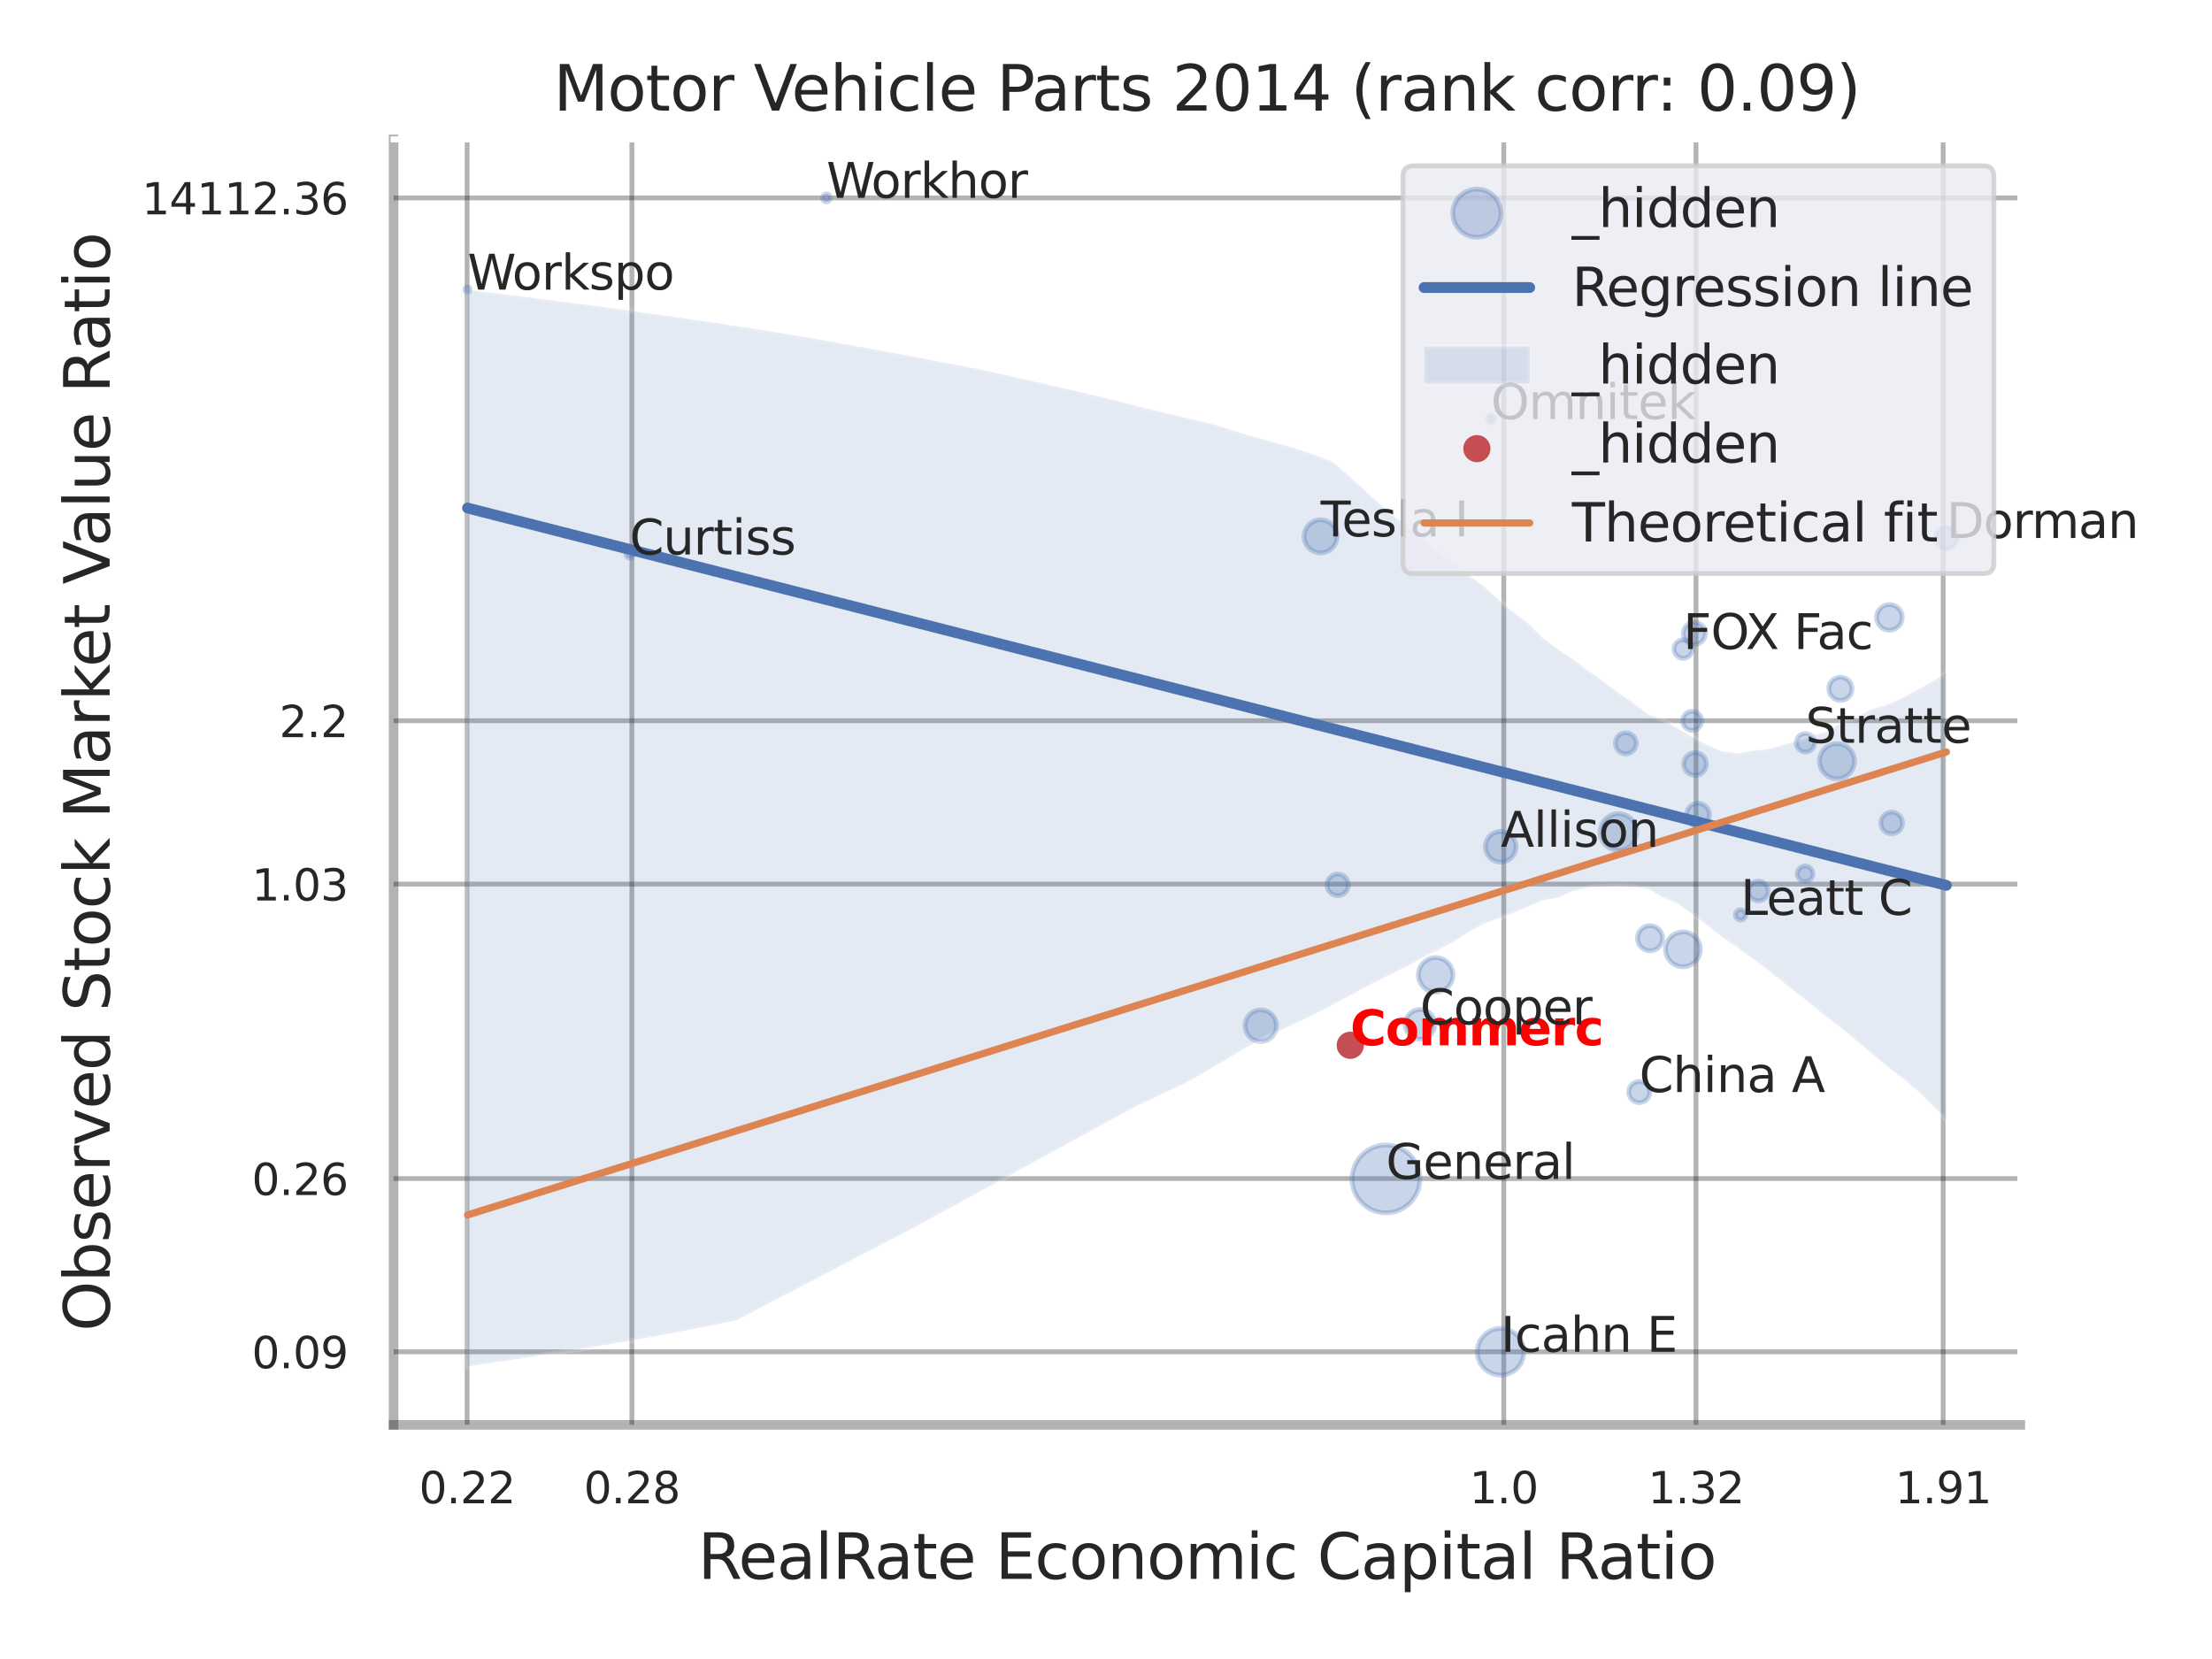 <?xml version="1.0" encoding="utf-8" standalone="no"?>
<!DOCTYPE svg PUBLIC "-//W3C//DTD SVG 1.1//EN"
  "http://www.w3.org/Graphics/SVG/1.1/DTD/svg11.dtd">
<svg xmlns:xlink="http://www.w3.org/1999/xlink" width="460.8pt" height="345.6pt" viewBox="0 0 460.8 345.6" xmlns="http://www.w3.org/2000/svg" version="1.1">
 <defs>
  <style type="text/css">*{stroke-linejoin: round; stroke-linecap: butt}</style>
 </defs>
 <g id="figure_1">
  <g id="patch_1">
   <path d="M 0 345.6 
L 460.8 345.6 
L 460.8 0 
L 0 0 
z
" style="fill: #ffffff"/>
  </g>
  <g id="axes_1">
   <g id="patch_2">
    <path d="M 81.99 296.82 
L 420.873 296.82 
L 420.873 29.04 
L 81.99 29.04 
z
" style="fill: #ffffff"/>
   </g>
   <g id="matplotlib.axis_1">
    <g id="xtick_1">
     <g id="line2d_1">
      <path d="M 97.308 296.82 
L 97.308 29.04 
" clip-path="url(#pb1535c01bb)" style="fill: none; stroke: #000000; stroke-opacity: 0.3; stroke-linecap: round"/>
     </g>
     <g id="text_1">
      <!-- 0.22 -->
      <g style="fill: #262626" transform="translate(87.288 313.159) scale(0.09 -0.09)">
       <defs>
        <path id="DejaVuSans-30" d="M 2034 4250 
Q 1547 4250 1301 3770 
Q 1056 3291 1056 2328 
Q 1056 1369 1301 889 
Q 1547 409 2034 409 
Q 2525 409 2770 889 
Q 3016 1369 3016 2328 
Q 3016 3291 2770 3770 
Q 2525 4250 2034 4250 
z
M 2034 4750 
Q 2819 4750 3233 4129 
Q 3647 3509 3647 2328 
Q 3647 1150 3233 529 
Q 2819 -91 2034 -91 
Q 1250 -91 836 529 
Q 422 1150 422 2328 
Q 422 3509 836 4129 
Q 1250 4750 2034 4750 
z
" transform="scale(0.016)"/>
        <path id="DejaVuSans-2e" d="M 684 794 
L 1344 794 
L 1344 0 
L 684 0 
L 684 794 
z
" transform="scale(0.016)"/>
        <path id="DejaVuSans-32" d="M 1228 531 
L 3431 531 
L 3431 0 
L 469 0 
L 469 531 
Q 828 903 1448 1529 
Q 2069 2156 2228 2338 
Q 2531 2678 2651 2914 
Q 2772 3150 2772 3378 
Q 2772 3750 2511 3984 
Q 2250 4219 1831 4219 
Q 1534 4219 1204 4116 
Q 875 4013 500 3803 
L 500 4441 
Q 881 4594 1212 4672 
Q 1544 4750 1819 4750 
Q 2544 4750 2975 4387 
Q 3406 4025 3406 3419 
Q 3406 3131 3298 2873 
Q 3191 2616 2906 2266 
Q 2828 2175 2409 1742 
Q 1991 1309 1228 531 
z
" transform="scale(0.016)"/>
       </defs>
       <use xlink:href="#DejaVuSans-30"/>
       <use xlink:href="#DejaVuSans-2e" transform="translate(63.623 0)"/>
       <use xlink:href="#DejaVuSans-32" transform="translate(95.41 0)"/>
       <use xlink:href="#DejaVuSans-32" transform="translate(159.033 0)"/>
      </g>
     </g>
    </g>
    <g id="xtick_2">
     <g id="line2d_2">
      <path d="M 131.632 296.82 
L 131.632 29.04 
" clip-path="url(#pb1535c01bb)" style="fill: none; stroke: #000000; stroke-opacity: 0.3; stroke-linecap: round"/>
     </g>
     <g id="text_2">
      <!-- 0.28 -->
      <g style="fill: #262626" transform="translate(121.613 313.159) scale(0.09 -0.09)">
       <defs>
        <path id="DejaVuSans-38" d="M 2034 2216 
Q 1584 2216 1326 1975 
Q 1069 1734 1069 1313 
Q 1069 891 1326 650 
Q 1584 409 2034 409 
Q 2484 409 2743 651 
Q 3003 894 3003 1313 
Q 3003 1734 2745 1975 
Q 2488 2216 2034 2216 
z
M 1403 2484 
Q 997 2584 770 2862 
Q 544 3141 544 3541 
Q 544 4100 942 4425 
Q 1341 4750 2034 4750 
Q 2731 4750 3128 4425 
Q 3525 4100 3525 3541 
Q 3525 3141 3298 2862 
Q 3072 2584 2669 2484 
Q 3125 2378 3379 2068 
Q 3634 1759 3634 1313 
Q 3634 634 3220 271 
Q 2806 -91 2034 -91 
Q 1263 -91 848 271 
Q 434 634 434 1313 
Q 434 1759 690 2068 
Q 947 2378 1403 2484 
z
M 1172 3481 
Q 1172 3119 1398 2916 
Q 1625 2713 2034 2713 
Q 2441 2713 2670 2916 
Q 2900 3119 2900 3481 
Q 2900 3844 2670 4047 
Q 2441 4250 2034 4250 
Q 1625 4250 1398 4047 
Q 1172 3844 1172 3481 
z
" transform="scale(0.016)"/>
       </defs>
       <use xlink:href="#DejaVuSans-30"/>
       <use xlink:href="#DejaVuSans-2e" transform="translate(63.623 0)"/>
       <use xlink:href="#DejaVuSans-32" transform="translate(95.41 0)"/>
       <use xlink:href="#DejaVuSans-38" transform="translate(159.033 0)"/>
      </g>
     </g>
    </g>
    <g id="xtick_3">
     <g id="line2d_3">
      <path d="M 313.266 296.82 
L 313.266 29.04 
" clip-path="url(#pb1535c01bb)" style="fill: none; stroke: #000000; stroke-opacity: 0.3; stroke-linecap: round"/>
     </g>
     <g id="text_3">
      <!-- 1.0 -->
      <g style="fill: #262626" transform="translate(306.11 313.159) scale(0.09 -0.09)">
       <defs>
        <path id="DejaVuSans-31" d="M 794 531 
L 1825 531 
L 1825 4091 
L 703 3866 
L 703 4441 
L 1819 4666 
L 2450 4666 
L 2450 531 
L 3481 531 
L 3481 0 
L 794 0 
L 794 531 
z
" transform="scale(0.016)"/>
       </defs>
       <use xlink:href="#DejaVuSans-31"/>
       <use xlink:href="#DejaVuSans-2e" transform="translate(63.623 0)"/>
       <use xlink:href="#DejaVuSans-30" transform="translate(95.41 0)"/>
      </g>
     </g>
    </g>
    <g id="xtick_4">
     <g id="line2d_4">
      <path d="M 353.311 296.82 
L 353.311 29.04 
" clip-path="url(#pb1535c01bb)" style="fill: none; stroke: #000000; stroke-opacity: 0.3; stroke-linecap: round"/>
     </g>
     <g id="text_4">
      <!-- 1.32 -->
      <g style="fill: #262626" transform="translate(343.292 313.159) scale(0.09 -0.09)">
       <defs>
        <path id="DejaVuSans-33" d="M 2597 2516 
Q 3050 2419 3304 2112 
Q 3559 1806 3559 1356 
Q 3559 666 3084 287 
Q 2609 -91 1734 -91 
Q 1441 -91 1130 -33 
Q 819 25 488 141 
L 488 750 
Q 750 597 1062 519 
Q 1375 441 1716 441 
Q 2309 441 2620 675 
Q 2931 909 2931 1356 
Q 2931 1769 2642 2001 
Q 2353 2234 1838 2234 
L 1294 2234 
L 1294 2753 
L 1863 2753 
Q 2328 2753 2575 2939 
Q 2822 3125 2822 3475 
Q 2822 3834 2567 4026 
Q 2313 4219 1838 4219 
Q 1578 4219 1281 4162 
Q 984 4106 628 3988 
L 628 4550 
Q 988 4650 1302 4700 
Q 1616 4750 1894 4750 
Q 2613 4750 3031 4423 
Q 3450 4097 3450 3541 
Q 3450 3153 3228 2886 
Q 3006 2619 2597 2516 
z
" transform="scale(0.016)"/>
       </defs>
       <use xlink:href="#DejaVuSans-31"/>
       <use xlink:href="#DejaVuSans-2e" transform="translate(63.623 0)"/>
       <use xlink:href="#DejaVuSans-33" transform="translate(95.41 0)"/>
       <use xlink:href="#DejaVuSans-32" transform="translate(159.033 0)"/>
      </g>
     </g>
    </g>
    <g id="xtick_5">
     <g id="line2d_5">
      <path d="M 404.798 296.82 
L 404.798 29.04 
" clip-path="url(#pb1535c01bb)" style="fill: none; stroke: #000000; stroke-opacity: 0.3; stroke-linecap: round"/>
     </g>
     <g id="text_5">
      <!-- 1.91 -->
      <g style="fill: #262626" transform="translate(394.779 313.159) scale(0.09 -0.09)">
       <defs>
        <path id="DejaVuSans-39" d="M 703 97 
L 703 672 
Q 941 559 1184 500 
Q 1428 441 1663 441 
Q 2288 441 2617 861 
Q 2947 1281 2994 2138 
Q 2813 1869 2534 1725 
Q 2256 1581 1919 1581 
Q 1219 1581 811 2004 
Q 403 2428 403 3163 
Q 403 3881 828 4315 
Q 1253 4750 1959 4750 
Q 2769 4750 3195 4129 
Q 3622 3509 3622 2328 
Q 3622 1225 3098 567 
Q 2575 -91 1691 -91 
Q 1453 -91 1209 -44 
Q 966 3 703 97 
z
M 1959 2075 
Q 2384 2075 2632 2365 
Q 2881 2656 2881 3163 
Q 2881 3666 2632 3958 
Q 2384 4250 1959 4250 
Q 1534 4250 1286 3958 
Q 1038 3666 1038 3163 
Q 1038 2656 1286 2365 
Q 1534 2075 1959 2075 
z
" transform="scale(0.016)"/>
       </defs>
       <use xlink:href="#DejaVuSans-31"/>
       <use xlink:href="#DejaVuSans-2e" transform="translate(63.623 0)"/>
       <use xlink:href="#DejaVuSans-39" transform="translate(95.41 0)"/>
       <use xlink:href="#DejaVuSans-31" transform="translate(159.033 0)"/>
      </g>
     </g>
    </g>
    <g id="xtick_6"/>
    <g id="xtick_7"/>
    <g id="text_6">
     <!-- RealRate Economic Capital Ratio -->
     <g style="fill: #262626" transform="translate(145.378 328.908) scale(0.13 -0.13)">
      <defs>
       <path id="DejaVuSans-52" d="M 2841 2188 
Q 3044 2119 3236 1894 
Q 3428 1669 3622 1275 
L 4263 0 
L 3584 0 
L 2988 1197 
Q 2756 1666 2539 1819 
Q 2322 1972 1947 1972 
L 1259 1972 
L 1259 0 
L 628 0 
L 628 4666 
L 2053 4666 
Q 2853 4666 3247 4331 
Q 3641 3997 3641 3322 
Q 3641 2881 3436 2590 
Q 3231 2300 2841 2188 
z
M 1259 4147 
L 1259 2491 
L 2053 2491 
Q 2509 2491 2742 2702 
Q 2975 2913 2975 3322 
Q 2975 3731 2742 3939 
Q 2509 4147 2053 4147 
L 1259 4147 
z
" transform="scale(0.016)"/>
       <path id="DejaVuSans-65" d="M 3597 1894 
L 3597 1613 
L 953 1613 
Q 991 1019 1311 708 
Q 1631 397 2203 397 
Q 2534 397 2845 478 
Q 3156 559 3463 722 
L 3463 178 
Q 3153 47 2828 -22 
Q 2503 -91 2169 -91 
Q 1331 -91 842 396 
Q 353 884 353 1716 
Q 353 2575 817 3079 
Q 1281 3584 2069 3584 
Q 2775 3584 3186 3129 
Q 3597 2675 3597 1894 
z
M 3022 2063 
Q 3016 2534 2758 2815 
Q 2500 3097 2075 3097 
Q 1594 3097 1305 2825 
Q 1016 2553 972 2059 
L 3022 2063 
z
" transform="scale(0.016)"/>
       <path id="DejaVuSans-61" d="M 2194 1759 
Q 1497 1759 1228 1600 
Q 959 1441 959 1056 
Q 959 750 1161 570 
Q 1363 391 1709 391 
Q 2188 391 2477 730 
Q 2766 1069 2766 1631 
L 2766 1759 
L 2194 1759 
z
M 3341 1997 
L 3341 0 
L 2766 0 
L 2766 531 
Q 2569 213 2275 61 
Q 1981 -91 1556 -91 
Q 1019 -91 701 211 
Q 384 513 384 1019 
Q 384 1609 779 1909 
Q 1175 2209 1959 2209 
L 2766 2209 
L 2766 2266 
Q 2766 2663 2505 2880 
Q 2244 3097 1772 3097 
Q 1472 3097 1187 3025 
Q 903 2953 641 2809 
L 641 3341 
Q 956 3463 1253 3523 
Q 1550 3584 1831 3584 
Q 2591 3584 2966 3190 
Q 3341 2797 3341 1997 
z
" transform="scale(0.016)"/>
       <path id="DejaVuSans-6c" d="M 603 4863 
L 1178 4863 
L 1178 0 
L 603 0 
L 603 4863 
z
" transform="scale(0.016)"/>
       <path id="DejaVuSans-74" d="M 1172 4494 
L 1172 3500 
L 2356 3500 
L 2356 3053 
L 1172 3053 
L 1172 1153 
Q 1172 725 1289 603 
Q 1406 481 1766 481 
L 2356 481 
L 2356 0 
L 1766 0 
Q 1100 0 847 248 
Q 594 497 594 1153 
L 594 3053 
L 172 3053 
L 172 3500 
L 594 3500 
L 594 4494 
L 1172 4494 
z
" transform="scale(0.016)"/>
       <path id="DejaVuSans-20" transform="scale(0.016)"/>
       <path id="DejaVuSans-45" d="M 628 4666 
L 3578 4666 
L 3578 4134 
L 1259 4134 
L 1259 2753 
L 3481 2753 
L 3481 2222 
L 1259 2222 
L 1259 531 
L 3634 531 
L 3634 0 
L 628 0 
L 628 4666 
z
" transform="scale(0.016)"/>
       <path id="DejaVuSans-63" d="M 3122 3366 
L 3122 2828 
Q 2878 2963 2633 3030 
Q 2388 3097 2138 3097 
Q 1578 3097 1268 2742 
Q 959 2388 959 1747 
Q 959 1106 1268 751 
Q 1578 397 2138 397 
Q 2388 397 2633 464 
Q 2878 531 3122 666 
L 3122 134 
Q 2881 22 2623 -34 
Q 2366 -91 2075 -91 
Q 1284 -91 818 406 
Q 353 903 353 1747 
Q 353 2603 823 3093 
Q 1294 3584 2113 3584 
Q 2378 3584 2631 3529 
Q 2884 3475 3122 3366 
z
" transform="scale(0.016)"/>
       <path id="DejaVuSans-6f" d="M 1959 3097 
Q 1497 3097 1228 2736 
Q 959 2375 959 1747 
Q 959 1119 1226 758 
Q 1494 397 1959 397 
Q 2419 397 2687 759 
Q 2956 1122 2956 1747 
Q 2956 2369 2687 2733 
Q 2419 3097 1959 3097 
z
M 1959 3584 
Q 2709 3584 3137 3096 
Q 3566 2609 3566 1747 
Q 3566 888 3137 398 
Q 2709 -91 1959 -91 
Q 1206 -91 779 398 
Q 353 888 353 1747 
Q 353 2609 779 3096 
Q 1206 3584 1959 3584 
z
" transform="scale(0.016)"/>
       <path id="DejaVuSans-6e" d="M 3513 2113 
L 3513 0 
L 2938 0 
L 2938 2094 
Q 2938 2591 2744 2837 
Q 2550 3084 2163 3084 
Q 1697 3084 1428 2787 
Q 1159 2491 1159 1978 
L 1159 0 
L 581 0 
L 581 3500 
L 1159 3500 
L 1159 2956 
Q 1366 3272 1645 3428 
Q 1925 3584 2291 3584 
Q 2894 3584 3203 3211 
Q 3513 2838 3513 2113 
z
" transform="scale(0.016)"/>
       <path id="DejaVuSans-6d" d="M 3328 2828 
Q 3544 3216 3844 3400 
Q 4144 3584 4550 3584 
Q 5097 3584 5394 3201 
Q 5691 2819 5691 2113 
L 5691 0 
L 5113 0 
L 5113 2094 
Q 5113 2597 4934 2840 
Q 4756 3084 4391 3084 
Q 3944 3084 3684 2787 
Q 3425 2491 3425 1978 
L 3425 0 
L 2847 0 
L 2847 2094 
Q 2847 2600 2669 2842 
Q 2491 3084 2119 3084 
Q 1678 3084 1418 2786 
Q 1159 2488 1159 1978 
L 1159 0 
L 581 0 
L 581 3500 
L 1159 3500 
L 1159 2956 
Q 1356 3278 1631 3431 
Q 1906 3584 2284 3584 
Q 2666 3584 2933 3390 
Q 3200 3197 3328 2828 
z
" transform="scale(0.016)"/>
       <path id="DejaVuSans-69" d="M 603 3500 
L 1178 3500 
L 1178 0 
L 603 0 
L 603 3500 
z
M 603 4863 
L 1178 4863 
L 1178 4134 
L 603 4134 
L 603 4863 
z
" transform="scale(0.016)"/>
       <path id="DejaVuSans-43" d="M 4122 4306 
L 4122 3641 
Q 3803 3938 3442 4084 
Q 3081 4231 2675 4231 
Q 1875 4231 1450 3742 
Q 1025 3253 1025 2328 
Q 1025 1406 1450 917 
Q 1875 428 2675 428 
Q 3081 428 3442 575 
Q 3803 722 4122 1019 
L 4122 359 
Q 3791 134 3420 21 
Q 3050 -91 2638 -91 
Q 1578 -91 968 557 
Q 359 1206 359 2328 
Q 359 3453 968 4101 
Q 1578 4750 2638 4750 
Q 3056 4750 3426 4639 
Q 3797 4528 4122 4306 
z
" transform="scale(0.016)"/>
       <path id="DejaVuSans-70" d="M 1159 525 
L 1159 -1331 
L 581 -1331 
L 581 3500 
L 1159 3500 
L 1159 2969 
Q 1341 3281 1617 3432 
Q 1894 3584 2278 3584 
Q 2916 3584 3314 3078 
Q 3713 2572 3713 1747 
Q 3713 922 3314 415 
Q 2916 -91 2278 -91 
Q 1894 -91 1617 61 
Q 1341 213 1159 525 
z
M 3116 1747 
Q 3116 2381 2855 2742 
Q 2594 3103 2138 3103 
Q 1681 3103 1420 2742 
Q 1159 2381 1159 1747 
Q 1159 1113 1420 752 
Q 1681 391 2138 391 
Q 2594 391 2855 752 
Q 3116 1113 3116 1747 
z
" transform="scale(0.016)"/>
      </defs>
      <use xlink:href="#DejaVuSans-52"/>
      <use xlink:href="#DejaVuSans-65" transform="translate(64.982 0)"/>
      <use xlink:href="#DejaVuSans-61" transform="translate(126.506 0)"/>
      <use xlink:href="#DejaVuSans-6c" transform="translate(187.785 0)"/>
      <use xlink:href="#DejaVuSans-52" transform="translate(215.568 0)"/>
      <use xlink:href="#DejaVuSans-61" transform="translate(282.801 0)"/>
      <use xlink:href="#DejaVuSans-74" transform="translate(344.08 0)"/>
      <use xlink:href="#DejaVuSans-65" transform="translate(383.289 0)"/>
      <use xlink:href="#DejaVuSans-20" transform="translate(444.812 0)"/>
      <use xlink:href="#DejaVuSans-45" transform="translate(476.6 0)"/>
      <use xlink:href="#DejaVuSans-63" transform="translate(539.783 0)"/>
      <use xlink:href="#DejaVuSans-6f" transform="translate(594.764 0)"/>
      <use xlink:href="#DejaVuSans-6e" transform="translate(655.945 0)"/>
      <use xlink:href="#DejaVuSans-6f" transform="translate(719.324 0)"/>
      <use xlink:href="#DejaVuSans-6d" transform="translate(780.506 0)"/>
      <use xlink:href="#DejaVuSans-69" transform="translate(877.918 0)"/>
      <use xlink:href="#DejaVuSans-63" transform="translate(905.701 0)"/>
      <use xlink:href="#DejaVuSans-20" transform="translate(960.682 0)"/>
      <use xlink:href="#DejaVuSans-43" transform="translate(992.469 0)"/>
      <use xlink:href="#DejaVuSans-61" transform="translate(1062.293 0)"/>
      <use xlink:href="#DejaVuSans-70" transform="translate(1123.572 0)"/>
      <use xlink:href="#DejaVuSans-69" transform="translate(1187.049 0)"/>
      <use xlink:href="#DejaVuSans-74" transform="translate(1214.832 0)"/>
      <use xlink:href="#DejaVuSans-61" transform="translate(1254.041 0)"/>
      <use xlink:href="#DejaVuSans-6c" transform="translate(1315.32 0)"/>
      <use xlink:href="#DejaVuSans-20" transform="translate(1343.104 0)"/>
      <use xlink:href="#DejaVuSans-52" transform="translate(1374.891 0)"/>
      <use xlink:href="#DejaVuSans-61" transform="translate(1442.123 0)"/>
      <use xlink:href="#DejaVuSans-74" transform="translate(1503.402 0)"/>
      <use xlink:href="#DejaVuSans-69" transform="translate(1542.611 0)"/>
      <use xlink:href="#DejaVuSans-6f" transform="translate(1570.395 0)"/>
     </g>
    </g>
   </g>
   <g id="matplotlib.axis_2">
    <g id="ytick_1">
     <g id="line2d_6">
      <path d="M 81.99 281.603 
L 420.873 281.603 
" clip-path="url(#pb1535c01bb)" style="fill: none; stroke: #000000; stroke-opacity: 0.3; stroke-linecap: round"/>
     </g>
     <g id="text_7">
      <!-- 0.09 -->
      <g style="fill: #262626" transform="translate(52.451 285.022) scale(0.09 -0.09)">
       <use xlink:href="#DejaVuSans-30"/>
       <use xlink:href="#DejaVuSans-2e" transform="translate(63.623 0)"/>
       <use xlink:href="#DejaVuSans-30" transform="translate(95.41 0)"/>
       <use xlink:href="#DejaVuSans-39" transform="translate(159.033 0)"/>
      </g>
     </g>
    </g>
    <g id="ytick_2">
     <g id="line2d_7">
      <path d="M 81.99 245.521 
L 420.873 245.521 
" clip-path="url(#pb1535c01bb)" style="fill: none; stroke: #000000; stroke-opacity: 0.3; stroke-linecap: round"/>
     </g>
     <g id="text_8">
      <!-- 0.26 -->
      <g style="fill: #262626" transform="translate(52.451 248.94) scale(0.09 -0.09)">
       <defs>
        <path id="DejaVuSans-36" d="M 2113 2584 
Q 1688 2584 1439 2293 
Q 1191 2003 1191 1497 
Q 1191 994 1439 701 
Q 1688 409 2113 409 
Q 2538 409 2786 701 
Q 3034 994 3034 1497 
Q 3034 2003 2786 2293 
Q 2538 2584 2113 2584 
z
M 3366 4563 
L 3366 3988 
Q 3128 4100 2886 4159 
Q 2644 4219 2406 4219 
Q 1781 4219 1451 3797 
Q 1122 3375 1075 2522 
Q 1259 2794 1537 2939 
Q 1816 3084 2150 3084 
Q 2853 3084 3261 2657 
Q 3669 2231 3669 1497 
Q 3669 778 3244 343 
Q 2819 -91 2113 -91 
Q 1303 -91 875 529 
Q 447 1150 447 2328 
Q 447 3434 972 4092 
Q 1497 4750 2381 4750 
Q 2619 4750 2861 4703 
Q 3103 4656 3366 4563 
z
" transform="scale(0.016)"/>
       </defs>
       <use xlink:href="#DejaVuSans-30"/>
       <use xlink:href="#DejaVuSans-2e" transform="translate(63.623 0)"/>
       <use xlink:href="#DejaVuSans-32" transform="translate(95.41 0)"/>
       <use xlink:href="#DejaVuSans-36" transform="translate(159.033 0)"/>
      </g>
     </g>
    </g>
    <g id="ytick_3">
     <g id="line2d_8">
      <path d="M 81.99 184.173 
L 420.873 184.173 
" clip-path="url(#pb1535c01bb)" style="fill: none; stroke: #000000; stroke-opacity: 0.3; stroke-linecap: round"/>
     </g>
     <g id="text_9">
      <!-- 1.03 -->
      <g style="fill: #262626" transform="translate(52.451 187.592) scale(0.09 -0.09)">
       <use xlink:href="#DejaVuSans-31"/>
       <use xlink:href="#DejaVuSans-2e" transform="translate(63.623 0)"/>
       <use xlink:href="#DejaVuSans-30" transform="translate(95.41 0)"/>
       <use xlink:href="#DejaVuSans-33" transform="translate(159.033 0)"/>
      </g>
     </g>
    </g>
    <g id="ytick_4">
     <g id="line2d_9">
      <path d="M 81.99 150.14 
L 420.873 150.14 
" clip-path="url(#pb1535c01bb)" style="fill: none; stroke: #000000; stroke-opacity: 0.3; stroke-linecap: round"/>
     </g>
     <g id="text_10">
      <!-- 2.2 -->
      <g style="fill: #262626" transform="translate(58.177 153.559) scale(0.09 -0.09)">
       <use xlink:href="#DejaVuSans-32"/>
       <use xlink:href="#DejaVuSans-2e" transform="translate(63.623 0)"/>
       <use xlink:href="#DejaVuSans-32" transform="translate(95.41 0)"/>
      </g>
     </g>
    </g>
    <g id="ytick_5">
     <g id="line2d_10">
      <path d="M 81.99 41.229 
L 420.873 41.229 
" clip-path="url(#pb1535c01bb)" style="fill: none; stroke: #000000; stroke-opacity: 0.3; stroke-linecap: round"/>
     </g>
     <g id="text_11">
      <!-- 14112.36 -->
      <g style="fill: #262626" transform="translate(29.546 44.649) scale(0.09 -0.09)">
       <defs>
        <path id="DejaVuSans-34" d="M 2419 4116 
L 825 1625 
L 2419 1625 
L 2419 4116 
z
M 2253 4666 
L 3047 4666 
L 3047 1625 
L 3713 1625 
L 3713 1100 
L 3047 1100 
L 3047 0 
L 2419 0 
L 2419 1100 
L 313 1100 
L 313 1709 
L 2253 4666 
z
" transform="scale(0.016)"/>
       </defs>
       <use xlink:href="#DejaVuSans-31"/>
       <use xlink:href="#DejaVuSans-34" transform="translate(63.623 0)"/>
       <use xlink:href="#DejaVuSans-31" transform="translate(127.246 0)"/>
       <use xlink:href="#DejaVuSans-31" transform="translate(190.869 0)"/>
       <use xlink:href="#DejaVuSans-32" transform="translate(254.492 0)"/>
       <use xlink:href="#DejaVuSans-2e" transform="translate(318.115 0)"/>
       <use xlink:href="#DejaVuSans-33" transform="translate(349.902 0)"/>
       <use xlink:href="#DejaVuSans-36" transform="translate(413.525 0)"/>
      </g>
     </g>
    </g>
    <g id="ytick_6"/>
    <g id="ytick_7"/>
    <g id="ytick_8"/>
    <g id="ytick_9"/>
    <g id="text_12">
     <!-- Observed Stock Market Value Ratio -->
     <g style="fill: #262626" transform="translate(22.842 277.332) rotate(-90) scale(0.13 -0.13)">
      <defs>
       <path id="DejaVuSans-4f" d="M 2522 4238 
Q 1834 4238 1429 3725 
Q 1025 3213 1025 2328 
Q 1025 1447 1429 934 
Q 1834 422 2522 422 
Q 3209 422 3611 934 
Q 4013 1447 4013 2328 
Q 4013 3213 3611 3725 
Q 3209 4238 2522 4238 
z
M 2522 4750 
Q 3503 4750 4090 4092 
Q 4678 3434 4678 2328 
Q 4678 1225 4090 567 
Q 3503 -91 2522 -91 
Q 1538 -91 948 565 
Q 359 1222 359 2328 
Q 359 3434 948 4092 
Q 1538 4750 2522 4750 
z
" transform="scale(0.016)"/>
       <path id="DejaVuSans-62" d="M 3116 1747 
Q 3116 2381 2855 2742 
Q 2594 3103 2138 3103 
Q 1681 3103 1420 2742 
Q 1159 2381 1159 1747 
Q 1159 1113 1420 752 
Q 1681 391 2138 391 
Q 2594 391 2855 752 
Q 3116 1113 3116 1747 
z
M 1159 2969 
Q 1341 3281 1617 3432 
Q 1894 3584 2278 3584 
Q 2916 3584 3314 3078 
Q 3713 2572 3713 1747 
Q 3713 922 3314 415 
Q 2916 -91 2278 -91 
Q 1894 -91 1617 61 
Q 1341 213 1159 525 
L 1159 0 
L 581 0 
L 581 4863 
L 1159 4863 
L 1159 2969 
z
" transform="scale(0.016)"/>
       <path id="DejaVuSans-73" d="M 2834 3397 
L 2834 2853 
Q 2591 2978 2328 3040 
Q 2066 3103 1784 3103 
Q 1356 3103 1142 2972 
Q 928 2841 928 2578 
Q 928 2378 1081 2264 
Q 1234 2150 1697 2047 
L 1894 2003 
Q 2506 1872 2764 1633 
Q 3022 1394 3022 966 
Q 3022 478 2636 193 
Q 2250 -91 1575 -91 
Q 1294 -91 989 -36 
Q 684 19 347 128 
L 347 722 
Q 666 556 975 473 
Q 1284 391 1588 391 
Q 1994 391 2212 530 
Q 2431 669 2431 922 
Q 2431 1156 2273 1281 
Q 2116 1406 1581 1522 
L 1381 1569 
Q 847 1681 609 1914 
Q 372 2147 372 2553 
Q 372 3047 722 3315 
Q 1072 3584 1716 3584 
Q 2034 3584 2315 3537 
Q 2597 3491 2834 3397 
z
" transform="scale(0.016)"/>
       <path id="DejaVuSans-72" d="M 2631 2963 
Q 2534 3019 2420 3045 
Q 2306 3072 2169 3072 
Q 1681 3072 1420 2755 
Q 1159 2438 1159 1844 
L 1159 0 
L 581 0 
L 581 3500 
L 1159 3500 
L 1159 2956 
Q 1341 3275 1631 3429 
Q 1922 3584 2338 3584 
Q 2397 3584 2469 3576 
Q 2541 3569 2628 3553 
L 2631 2963 
z
" transform="scale(0.016)"/>
       <path id="DejaVuSans-76" d="M 191 3500 
L 800 3500 
L 1894 563 
L 2988 3500 
L 3597 3500 
L 2284 0 
L 1503 0 
L 191 3500 
z
" transform="scale(0.016)"/>
       <path id="DejaVuSans-64" d="M 2906 2969 
L 2906 4863 
L 3481 4863 
L 3481 0 
L 2906 0 
L 2906 525 
Q 2725 213 2448 61 
Q 2172 -91 1784 -91 
Q 1150 -91 751 415 
Q 353 922 353 1747 
Q 353 2572 751 3078 
Q 1150 3584 1784 3584 
Q 2172 3584 2448 3432 
Q 2725 3281 2906 2969 
z
M 947 1747 
Q 947 1113 1208 752 
Q 1469 391 1925 391 
Q 2381 391 2643 752 
Q 2906 1113 2906 1747 
Q 2906 2381 2643 2742 
Q 2381 3103 1925 3103 
Q 1469 3103 1208 2742 
Q 947 2381 947 1747 
z
" transform="scale(0.016)"/>
       <path id="DejaVuSans-53" d="M 3425 4513 
L 3425 3897 
Q 3066 4069 2747 4153 
Q 2428 4238 2131 4238 
Q 1616 4238 1336 4038 
Q 1056 3838 1056 3469 
Q 1056 3159 1242 3001 
Q 1428 2844 1947 2747 
L 2328 2669 
Q 3034 2534 3370 2195 
Q 3706 1856 3706 1288 
Q 3706 609 3251 259 
Q 2797 -91 1919 -91 
Q 1588 -91 1214 -16 
Q 841 59 441 206 
L 441 856 
Q 825 641 1194 531 
Q 1563 422 1919 422 
Q 2459 422 2753 634 
Q 3047 847 3047 1241 
Q 3047 1584 2836 1778 
Q 2625 1972 2144 2069 
L 1759 2144 
Q 1053 2284 737 2584 
Q 422 2884 422 3419 
Q 422 4038 858 4394 
Q 1294 4750 2059 4750 
Q 2388 4750 2728 4690 
Q 3069 4631 3425 4513 
z
" transform="scale(0.016)"/>
       <path id="DejaVuSans-6b" d="M 581 4863 
L 1159 4863 
L 1159 1991 
L 2875 3500 
L 3609 3500 
L 1753 1863 
L 3688 0 
L 2938 0 
L 1159 1709 
L 1159 0 
L 581 0 
L 581 4863 
z
" transform="scale(0.016)"/>
       <path id="DejaVuSans-4d" d="M 628 4666 
L 1569 4666 
L 2759 1491 
L 3956 4666 
L 4897 4666 
L 4897 0 
L 4281 0 
L 4281 4097 
L 3078 897 
L 2444 897 
L 1241 4097 
L 1241 0 
L 628 0 
L 628 4666 
z
" transform="scale(0.016)"/>
       <path id="DejaVuSans-56" d="M 1831 0 
L 50 4666 
L 709 4666 
L 2188 738 
L 3669 4666 
L 4325 4666 
L 2547 0 
L 1831 0 
z
" transform="scale(0.016)"/>
       <path id="DejaVuSans-75" d="M 544 1381 
L 544 3500 
L 1119 3500 
L 1119 1403 
Q 1119 906 1312 657 
Q 1506 409 1894 409 
Q 2359 409 2629 706 
Q 2900 1003 2900 1516 
L 2900 3500 
L 3475 3500 
L 3475 0 
L 2900 0 
L 2900 538 
Q 2691 219 2414 64 
Q 2138 -91 1772 -91 
Q 1169 -91 856 284 
Q 544 659 544 1381 
z
M 1991 3584 
L 1991 3584 
z
" transform="scale(0.016)"/>
      </defs>
      <use xlink:href="#DejaVuSans-4f"/>
      <use xlink:href="#DejaVuSans-62" transform="translate(78.711 0)"/>
      <use xlink:href="#DejaVuSans-73" transform="translate(142.188 0)"/>
      <use xlink:href="#DejaVuSans-65" transform="translate(194.287 0)"/>
      <use xlink:href="#DejaVuSans-72" transform="translate(255.811 0)"/>
      <use xlink:href="#DejaVuSans-76" transform="translate(296.924 0)"/>
      <use xlink:href="#DejaVuSans-65" transform="translate(356.104 0)"/>
      <use xlink:href="#DejaVuSans-64" transform="translate(417.627 0)"/>
      <use xlink:href="#DejaVuSans-20" transform="translate(481.104 0)"/>
      <use xlink:href="#DejaVuSans-53" transform="translate(512.891 0)"/>
      <use xlink:href="#DejaVuSans-74" transform="translate(576.367 0)"/>
      <use xlink:href="#DejaVuSans-6f" transform="translate(615.576 0)"/>
      <use xlink:href="#DejaVuSans-63" transform="translate(676.758 0)"/>
      <use xlink:href="#DejaVuSans-6b" transform="translate(731.738 0)"/>
      <use xlink:href="#DejaVuSans-20" transform="translate(789.648 0)"/>
      <use xlink:href="#DejaVuSans-4d" transform="translate(821.436 0)"/>
      <use xlink:href="#DejaVuSans-61" transform="translate(907.715 0)"/>
      <use xlink:href="#DejaVuSans-72" transform="translate(968.994 0)"/>
      <use xlink:href="#DejaVuSans-6b" transform="translate(1010.107 0)"/>
      <use xlink:href="#DejaVuSans-65" transform="translate(1064.393 0)"/>
      <use xlink:href="#DejaVuSans-74" transform="translate(1125.916 0)"/>
      <use xlink:href="#DejaVuSans-20" transform="translate(1165.125 0)"/>
      <use xlink:href="#DejaVuSans-56" transform="translate(1196.912 0)"/>
      <use xlink:href="#DejaVuSans-61" transform="translate(1257.57 0)"/>
      <use xlink:href="#DejaVuSans-6c" transform="translate(1318.85 0)"/>
      <use xlink:href="#DejaVuSans-75" transform="translate(1346.633 0)"/>
      <use xlink:href="#DejaVuSans-65" transform="translate(1410.012 0)"/>
      <use xlink:href="#DejaVuSans-20" transform="translate(1471.535 0)"/>
      <use xlink:href="#DejaVuSans-52" transform="translate(1503.322 0)"/>
      <use xlink:href="#DejaVuSans-61" transform="translate(1570.555 0)"/>
      <use xlink:href="#DejaVuSans-74" transform="translate(1631.834 0)"/>
      <use xlink:href="#DejaVuSans-69" transform="translate(1671.043 0)"/>
      <use xlink:href="#DejaVuSans-6f" transform="translate(1698.826 0)"/>
     </g>
    </g>
   </g>
   <g id="PathCollection_1">
    <path d="M 299.077 206.68 
C 300.032 206.68 300.947 206.301 301.622 205.626 
C 302.297 204.951 302.677 204.035 302.677 203.081 
C 302.677 202.126 302.297 201.211 301.622 200.536 
C 300.947 199.861 300.032 199.481 299.077 199.481 
C 298.123 199.481 297.207 199.861 296.532 200.536 
C 295.857 201.211 295.478 202.126 295.478 203.081 
C 295.478 204.035 295.857 204.951 296.532 205.626 
C 297.207 206.301 298.123 206.68 299.077 206.68 
z
" clip-path="url(#pb1535c01bb)" style="fill: #4c72b0; fill-opacity: 0.3; stroke: #4c72b0; stroke-opacity: 0.3"/>
    <path d="M 343.729 198.077 
C 344.424 198.077 345.091 197.801 345.583 197.309 
C 346.075 196.817 346.351 196.15 346.351 195.455 
C 346.351 194.76 346.075 194.093 345.583 193.601 
C 345.091 193.11 344.424 192.834 343.729 192.834 
C 343.034 192.834 342.367 193.11 341.875 193.601 
C 341.384 194.093 341.108 194.76 341.108 195.455 
C 341.108 196.15 341.384 196.817 341.875 197.309 
C 342.367 197.801 343.034 198.077 343.729 198.077 
z
" clip-path="url(#pb1535c01bb)" style="fill: #4c72b0; fill-opacity: 0.3; stroke: #4c72b0; stroke-opacity: 0.3"/>
    <path d="M 338.688 157.039 
C 339.27 157.039 339.829 156.807 340.241 156.395 
C 340.653 155.983 340.884 155.425 340.884 154.842 
C 340.884 154.26 340.653 153.701 340.241 153.29 
C 339.829 152.878 339.27 152.646 338.688 152.646 
C 338.105 152.646 337.547 152.878 337.135 153.29 
C 336.723 153.701 336.492 154.26 336.492 154.842 
C 336.492 155.425 336.723 155.983 337.135 156.395 
C 337.547 156.807 338.105 157.039 338.688 157.039 
z
" clip-path="url(#pb1535c01bb)" style="fill: #4c72b0; fill-opacity: 0.3; stroke: #4c72b0; stroke-opacity: 0.3"/>
    <path d="M 353.715 172.136 
C 354.352 172.136 354.963 171.883 355.414 171.433 
C 355.864 170.982 356.117 170.371 356.117 169.734 
C 356.117 169.097 355.864 168.486 355.414 168.035 
C 354.963 167.584 354.352 167.331 353.715 167.331 
C 353.078 167.331 352.466 167.584 352.016 168.035 
C 351.565 168.486 351.312 169.097 351.312 169.734 
C 351.312 170.371 351.565 170.982 352.016 171.433 
C 352.466 171.883 353.078 172.136 353.715 172.136 
z
" clip-path="url(#pb1535c01bb)" style="fill: #4c72b0; fill-opacity: 0.3; stroke: #4c72b0; stroke-opacity: 0.3"/>
    <path d="M 394.068 173.702 
C 394.668 173.702 395.244 173.464 395.669 173.039 
C 396.093 172.614 396.332 172.038 396.332 171.438 
C 396.332 170.837 396.093 170.261 395.669 169.837 
C 395.244 169.412 394.668 169.173 394.068 169.173 
C 393.467 169.173 392.891 169.412 392.466 169.837 
C 392.042 170.261 391.803 170.837 391.803 171.438 
C 391.803 172.038 392.042 172.614 392.466 173.039 
C 392.891 173.464 393.467 173.702 394.068 173.702 
z
" clip-path="url(#pb1535c01bb)" style="fill: #4c72b0; fill-opacity: 0.3; stroke: #4c72b0; stroke-opacity: 0.3"/>
    <path d="M 353.123 161.527 
C 353.754 161.527 354.359 161.276 354.805 160.83 
C 355.251 160.384 355.501 159.779 355.501 159.148 
C 355.501 158.517 355.251 157.912 354.805 157.466 
C 354.359 157.02 353.754 156.769 353.123 156.769 
C 352.492 156.769 351.887 157.02 351.441 157.466 
C 350.995 157.912 350.744 158.517 350.744 159.148 
C 350.744 159.779 350.995 160.384 351.441 160.83 
C 351.887 161.276 352.492 161.527 353.123 161.527 
z
" clip-path="url(#pb1535c01bb)" style="fill: #4c72b0; fill-opacity: 0.3; stroke: #4c72b0; stroke-opacity: 0.3"/>
    <path d="M 393.606 131.295 
C 394.315 131.295 394.996 131.013 395.498 130.511 
C 396 130.009 396.282 129.328 396.282 128.619 
C 396.282 127.909 396 127.228 395.498 126.726 
C 394.996 126.224 394.315 125.942 393.606 125.942 
C 392.896 125.942 392.215 126.224 391.713 126.726 
C 391.211 127.228 390.929 127.909 390.929 128.619 
C 390.929 129.328 391.211 130.009 391.713 130.511 
C 392.215 131.013 392.896 131.295 393.606 131.295 
z
" clip-path="url(#pb1535c01bb)" style="fill: #4c72b0; fill-opacity: 0.3; stroke: #4c72b0; stroke-opacity: 0.3"/>
    <path d="M 376.037 183.669 
C 376.471 183.669 376.887 183.496 377.194 183.189 
C 377.501 182.882 377.674 182.466 377.674 182.032 
C 377.674 181.598 377.501 181.182 377.194 180.875 
C 376.887 180.568 376.471 180.396 376.037 180.396 
C 375.603 180.396 375.187 180.568 374.88 180.875 
C 374.573 181.182 374.401 181.598 374.401 182.032 
C 374.401 182.466 374.573 182.882 374.88 183.189 
C 375.187 183.496 375.603 183.669 376.037 183.669 
z
" clip-path="url(#pb1535c01bb)" style="fill: #4c72b0; fill-opacity: 0.3; stroke: #4c72b0; stroke-opacity: 0.3"/>
    <path d="M 383.398 145.907 
C 384.04 145.907 384.656 145.652 385.11 145.198 
C 385.564 144.744 385.82 144.128 385.82 143.486 
C 385.82 142.844 385.564 142.228 385.11 141.774 
C 384.656 141.32 384.04 141.065 383.398 141.065 
C 382.756 141.065 382.14 141.32 381.686 141.774 
C 381.232 142.228 380.977 142.844 380.977 143.486 
C 380.977 144.128 381.232 144.744 381.686 145.198 
C 382.14 145.652 382.756 145.907 383.398 145.907 
z
" clip-path="url(#pb1535c01bb)" style="fill: #4c72b0; fill-opacity: 0.3; stroke: #4c72b0; stroke-opacity: 0.3"/>
    <path d="M 382.683 162.228 
C 383.653 162.228 384.584 161.842 385.27 161.156 
C 385.956 160.47 386.342 159.54 386.342 158.569 
C 386.342 157.599 385.956 156.669 385.27 155.982 
C 384.584 155.296 383.653 154.911 382.683 154.911 
C 381.713 154.911 380.782 155.296 380.096 155.982 
C 379.41 156.669 379.025 157.599 379.025 158.569 
C 379.025 159.54 379.41 160.47 380.096 161.156 
C 380.782 161.842 381.713 162.228 382.683 162.228 
z
" clip-path="url(#pb1535c01bb)" style="fill: #4c72b0; fill-opacity: 0.3; stroke: #4c72b0; stroke-opacity: 0.3"/>
    <path d="M 312.604 286.463 
C 313.893 286.463 315.13 285.951 316.041 285.039 
C 316.953 284.128 317.465 282.891 317.465 281.602 
C 317.465 280.313 316.953 279.076 316.041 278.165 
C 315.13 277.253 313.893 276.741 312.604 276.741 
C 311.315 276.741 310.078 277.253 309.167 278.165 
C 308.255 279.076 307.743 280.313 307.743 281.602 
C 307.743 282.891 308.255 284.128 309.167 285.039 
C 310.078 285.951 311.315 286.463 312.604 286.463 
z
" clip-path="url(#pb1535c01bb)" style="fill: #4c72b0; fill-opacity: 0.3; stroke: #4c72b0; stroke-opacity: 0.3"/>
    <path d="M 405.469 114.326 
C 406.065 114.326 406.638 114.089 407.059 113.668 
C 407.481 113.246 407.718 112.674 407.718 112.077 
C 407.718 111.481 407.481 110.908 407.059 110.487 
C 406.638 110.065 406.065 109.828 405.469 109.828 
C 404.872 109.828 404.3 110.065 403.878 110.487 
C 403.457 110.908 403.22 111.481 403.22 112.077 
C 403.22 112.674 403.457 113.246 403.878 113.668 
C 404.3 114.089 404.872 114.326 405.469 114.326 
z
" clip-path="url(#pb1535c01bb)" style="fill: #4c72b0; fill-opacity: 0.3; stroke: #4c72b0; stroke-opacity: 0.3"/>
    <path d="M 352.977 134.265 
C 353.59 134.265 354.178 134.022 354.612 133.588 
C 355.046 133.154 355.29 132.566 355.29 131.952 
C 355.29 131.339 355.046 130.751 354.612 130.317 
C 354.178 129.883 353.59 129.64 352.977 129.64 
C 352.363 129.64 351.775 129.883 351.341 130.317 
C 350.908 130.751 350.664 131.339 350.664 131.952 
C 350.664 132.566 350.908 133.154 351.341 133.588 
C 351.775 134.022 352.363 134.265 352.977 134.265 
z
" clip-path="url(#pb1535c01bb)" style="fill: #4c72b0; fill-opacity: 0.3; stroke: #4c72b0; stroke-opacity: 0.3"/>
    <path d="M 352.515 152.158 
C 353.044 152.158 353.551 151.948 353.925 151.574 
C 354.298 151.2 354.508 150.693 354.508 150.164 
C 354.508 149.636 354.298 149.128 353.925 148.755 
C 353.551 148.381 353.044 148.171 352.515 148.171 
C 351.986 148.171 351.479 148.381 351.105 148.755 
C 350.731 149.128 350.521 149.636 350.521 150.164 
C 350.521 150.693 350.731 151.2 351.105 151.574 
C 351.479 151.948 351.986 152.158 352.515 152.158 
z
" clip-path="url(#pb1535c01bb)" style="fill: #4c72b0; fill-opacity: 0.3; stroke: #4c72b0; stroke-opacity: 0.3"/>
    <path d="M 366.305 187.666 
C 366.85 187.666 367.373 187.449 367.758 187.064 
C 368.143 186.678 368.36 186.155 368.36 185.61 
C 368.36 185.065 368.143 184.543 367.758 184.157 
C 367.373 183.772 366.85 183.555 366.305 183.555 
C 365.76 183.555 365.237 183.772 364.852 184.157 
C 364.466 184.543 364.25 185.065 364.25 185.61 
C 364.25 186.155 364.466 186.678 364.852 187.064 
C 365.237 187.449 365.76 187.666 366.305 187.666 
z
" clip-path="url(#pb1535c01bb)" style="fill: #4c72b0; fill-opacity: 0.3; stroke: #4c72b0; stroke-opacity: 0.3"/>
    <path d="M 376.113 156.661 
C 376.624 156.661 377.114 156.458 377.475 156.096 
C 377.836 155.735 378.039 155.245 378.039 154.735 
C 378.039 154.224 377.836 153.734 377.475 153.373 
C 377.114 153.011 376.624 152.808 376.113 152.808 
C 375.602 152.808 375.112 153.011 374.751 153.373 
C 374.39 153.734 374.187 154.224 374.187 154.735 
C 374.187 155.245 374.39 155.735 374.751 156.096 
C 375.112 156.458 375.602 156.661 376.113 156.661 
z
" clip-path="url(#pb1535c01bb)" style="fill: #4c72b0; fill-opacity: 0.3; stroke: #4c72b0; stroke-opacity: 0.3"/>
    <path d="M 337.153 177.162 
C 338.168 177.162 339.142 176.759 339.859 176.042 
C 340.577 175.324 340.98 174.35 340.98 173.335 
C 340.98 172.321 340.577 171.347 339.859 170.629 
C 339.142 169.912 338.168 169.509 337.153 169.509 
C 336.138 169.509 335.165 169.912 334.447 170.629 
C 333.73 171.347 333.326 172.321 333.326 173.335 
C 333.326 174.35 333.73 175.324 334.447 176.042 
C 335.165 176.759 336.138 177.162 337.153 177.162 
z
" clip-path="url(#pb1535c01bb)" style="fill: #4c72b0; fill-opacity: 0.3; stroke: #4c72b0; stroke-opacity: 0.3"/>
    <path d="M 278.671 186.57 
C 279.267 186.57 279.838 186.333 280.259 185.912 
C 280.68 185.491 280.917 184.92 280.917 184.324 
C 280.917 183.729 280.68 183.158 280.259 182.736 
C 279.838 182.315 279.267 182.079 278.671 182.079 
C 278.076 182.079 277.505 182.315 277.084 182.736 
C 276.662 183.158 276.426 183.729 276.426 184.324 
C 276.426 184.92 276.662 185.491 277.084 185.912 
C 277.505 186.333 278.076 186.57 278.671 186.57 
z
" clip-path="url(#pb1535c01bb)" style="fill: #4c72b0; fill-opacity: 0.3; stroke: #4c72b0; stroke-opacity: 0.3"/>
    <path d="M 262.645 216.947 
C 263.515 216.947 264.349 216.601 264.964 215.986 
C 265.58 215.371 265.925 214.536 265.925 213.666 
C 265.925 212.796 265.58 211.962 264.964 211.346 
C 264.349 210.731 263.515 210.386 262.645 210.386 
C 261.775 210.386 260.94 210.731 260.325 211.346 
C 259.71 211.962 259.364 212.796 259.364 213.666 
C 259.364 214.536 259.71 215.371 260.325 215.986 
C 260.94 216.601 261.775 216.947 262.645 216.947 
z
" clip-path="url(#pb1535c01bb)" style="fill: #4c72b0; fill-opacity: 0.3; stroke: #4c72b0; stroke-opacity: 0.3"/>
    <path d="M 97.394 60.904 
C 97.546 60.904 97.692 60.843 97.799 60.736 
C 97.907 60.628 97.967 60.483 97.967 60.331 
C 97.967 60.178 97.907 60.033 97.799 59.925 
C 97.692 59.818 97.546 59.757 97.394 59.757 
C 97.242 59.757 97.096 59.818 96.988 59.925 
C 96.881 60.033 96.82 60.178 96.82 60.331 
C 96.82 60.483 96.881 60.628 96.988 60.736 
C 97.096 60.843 97.242 60.904 97.394 60.904 
z
" clip-path="url(#pb1535c01bb)" style="fill: #4c72b0; fill-opacity: 0.3; stroke: #4c72b0; stroke-opacity: 0.3"/>
    <path d="M 350.59 201.394 
C 351.552 201.394 352.475 201.011 353.155 200.331 
C 353.836 199.651 354.218 198.728 354.218 197.765 
C 354.218 196.803 353.836 195.88 353.155 195.2 
C 352.475 194.52 351.552 194.137 350.59 194.137 
C 349.628 194.137 348.705 194.52 348.024 195.2 
C 347.344 195.88 346.962 196.803 346.962 197.765 
C 346.962 198.728 347.344 199.651 348.024 200.331 
C 348.705 201.011 349.628 201.394 350.59 201.394 
z
" clip-path="url(#pb1535c01bb)" style="fill: #4c72b0; fill-opacity: 0.3; stroke: #4c72b0; stroke-opacity: 0.3"/>
    <path d="M 341.492 229.697 
C 342.077 229.697 342.639 229.464 343.052 229.051 
C 343.466 228.637 343.699 228.076 343.699 227.491 
C 343.699 226.905 343.466 226.344 343.052 225.93 
C 342.639 225.517 342.077 225.284 341.492 225.284 
C 340.907 225.284 340.346 225.517 339.932 225.93 
C 339.519 226.344 339.286 226.905 339.286 227.491 
C 339.286 228.076 339.519 228.637 339.932 229.051 
C 340.346 229.464 340.907 229.697 341.492 229.697 
z
" clip-path="url(#pb1535c01bb)" style="fill: #4c72b0; fill-opacity: 0.3; stroke: #4c72b0; stroke-opacity: 0.3"/>
    <path d="M 281.286 220.082 
C 281.904 220.082 282.498 219.836 282.935 219.399 
C 283.372 218.961 283.618 218.368 283.618 217.75 
C 283.618 217.131 283.372 216.538 282.935 216.101 
C 282.498 215.663 281.904 215.417 281.286 215.417 
C 280.667 215.417 280.074 215.663 279.637 216.101 
C 279.199 216.538 278.954 217.131 278.954 217.75 
C 278.954 218.368 279.199 218.961 279.637 219.399 
C 280.074 219.836 280.667 220.082 281.286 220.082 
z
" clip-path="url(#pb1535c01bb)" style="fill: #4c72b0; fill-opacity: 0.3; stroke: #4c72b0; stroke-opacity: 0.3"/>
    <path d="M 275.109 115.176 
C 276.021 115.176 276.896 114.813 277.541 114.168 
C 278.186 113.523 278.548 112.648 278.548 111.736 
C 278.548 110.824 278.186 109.949 277.541 109.304 
C 276.896 108.659 276.021 108.297 275.109 108.297 
C 274.197 108.297 273.322 108.659 272.677 109.304 
C 272.032 109.949 271.669 110.824 271.669 111.736 
C 271.669 112.648 272.032 113.523 272.677 114.168 
C 273.322 114.813 274.197 115.176 275.109 115.176 
z
" clip-path="url(#pb1535c01bb)" style="fill: #4c72b0; fill-opacity: 0.3; stroke: #4c72b0; stroke-opacity: 0.3"/>
    <path d="M 295.827 216.482 
C 296.648 216.482 297.435 216.156 298.016 215.575 
C 298.597 214.994 298.923 214.207 298.923 213.385 
C 298.923 212.564 298.597 211.777 298.016 211.196 
C 297.435 210.615 296.648 210.289 295.827 210.289 
C 295.005 210.289 294.218 210.615 293.637 211.196 
C 293.056 211.777 292.73 212.564 292.73 213.385 
C 292.73 214.207 293.056 214.994 293.637 215.575 
C 294.218 216.156 295.005 216.482 295.827 216.482 
z
" clip-path="url(#pb1535c01bb)" style="fill: #4c72b0; fill-opacity: 0.3; stroke: #4c72b0; stroke-opacity: 0.3"/>
    <path d="M 131.162 116.259 
C 131.361 116.259 131.552 116.18 131.693 116.039 
C 131.833 115.898 131.912 115.708 131.912 115.509 
C 131.912 115.31 131.833 115.119 131.693 114.978 
C 131.552 114.837 131.361 114.758 131.162 114.758 
C 130.963 114.758 130.772 114.837 130.631 114.978 
C 130.491 115.119 130.412 115.31 130.412 115.509 
C 130.412 115.708 130.491 115.898 130.631 116.039 
C 130.772 116.18 130.963 116.259 131.162 116.259 
z
" clip-path="url(#pb1535c01bb)" style="fill: #4c72b0; fill-opacity: 0.3; stroke: #4c72b0; stroke-opacity: 0.3"/>
    <path d="M 310.576 88.049 
C 310.775 88.049 310.965 87.97 311.106 87.83 
C 311.247 87.689 311.326 87.499 311.326 87.3 
C 311.326 87.101 311.247 86.911 311.106 86.77 
C 310.965 86.629 310.775 86.55 310.576 86.55 
C 310.377 86.55 310.187 86.629 310.046 86.77 
C 309.906 86.911 309.827 87.101 309.827 87.3 
C 309.827 87.499 309.906 87.689 310.046 87.83 
C 310.187 87.97 310.377 88.049 310.576 88.049 
z
" clip-path="url(#pb1535c01bb)" style="fill: #4c72b0; fill-opacity: 0.3; stroke: #4c72b0; stroke-opacity: 0.3"/>
    <path d="M 312.627 179.584 
C 313.473 179.584 314.285 179.248 314.883 178.649 
C 315.482 178.051 315.818 177.239 315.818 176.393 
C 315.818 175.547 315.482 174.735 314.883 174.137 
C 314.285 173.538 313.473 173.202 312.627 173.202 
C 311.781 173.202 310.969 173.538 310.371 174.137 
C 309.772 174.735 309.436 175.547 309.436 176.393 
C 309.436 177.239 309.772 178.051 310.371 178.649 
C 310.969 179.248 311.781 179.584 312.627 179.584 
z
" clip-path="url(#pb1535c01bb)" style="fill: #4c72b0; fill-opacity: 0.3; stroke: #4c72b0; stroke-opacity: 0.3"/>
    <path d="M 350.646 137.135 
C 351.158 137.135 351.649 136.931 352.012 136.569 
C 352.374 136.206 352.578 135.715 352.578 135.203 
C 352.578 134.69 352.374 134.199 352.012 133.836 
C 351.649 133.474 351.158 133.271 350.646 133.271 
C 350.133 133.271 349.642 133.474 349.279 133.836 
C 348.917 134.199 348.714 134.69 348.714 135.203 
C 348.714 135.715 348.917 136.206 349.279 136.569 
C 349.642 136.931 350.133 137.135 350.646 137.135 
z
" clip-path="url(#pb1535c01bb)" style="fill: #4c72b0; fill-opacity: 0.3; stroke: #4c72b0; stroke-opacity: 0.3"/>
    <path d="M 172.171 42.052 
C 172.394 42.052 172.608 41.964 172.765 41.806 
C 172.923 41.649 173.012 41.435 173.012 41.212 
C 173.012 40.989 172.923 40.775 172.765 40.617 
C 172.608 40.46 172.394 40.371 172.171 40.371 
C 171.948 40.371 171.734 40.46 171.577 40.617 
C 171.419 40.775 171.331 40.989 171.331 41.212 
C 171.331 41.435 171.419 41.649 171.577 41.806 
C 171.734 41.964 171.948 42.052 172.171 42.052 
z
" clip-path="url(#pb1535c01bb)" style="fill: #4c72b0; fill-opacity: 0.3; stroke: #4c72b0; stroke-opacity: 0.3"/>
    <path d="M 362.596 191.659 
C 362.882 191.659 363.156 191.546 363.357 191.344 
C 363.559 191.142 363.673 190.868 363.673 190.583 
C 363.673 190.297 363.559 190.023 363.357 189.822 
C 363.156 189.62 362.882 189.506 362.596 189.506 
C 362.311 189.506 362.037 189.62 361.835 189.822 
C 361.633 190.023 361.52 190.297 361.52 190.583 
C 361.52 190.868 361.633 191.142 361.835 191.344 
C 362.037 191.546 362.311 191.659 362.596 191.659 
z
" clip-path="url(#pb1535c01bb)" style="fill: #4c72b0; fill-opacity: 0.3; stroke: #4c72b0; stroke-opacity: 0.3"/>
    <path d="M 288.726 252.663 
C 290.601 252.663 292.4 251.918 293.726 250.592 
C 295.052 249.266 295.797 247.467 295.797 245.592 
C 295.797 243.717 295.052 241.918 293.726 240.592 
C 292.4 239.266 290.601 238.521 288.726 238.521 
C 286.85 238.521 285.052 239.266 283.726 240.592 
C 282.4 241.918 281.655 243.717 281.655 245.592 
C 281.655 247.467 282.4 249.266 283.726 250.592 
C 285.052 251.918 286.85 252.663 288.726 252.663 
z
" clip-path="url(#pb1535c01bb)" style="fill: #4c72b0; fill-opacity: 0.3; stroke: #4c72b0; stroke-opacity: 0.3"/>
   </g>
   <g id="FillBetweenPolyCollection_1">
    <defs>
     <path id="mf5e9673d45" d="M 97.394 -285.234 
L 97.394 -60.952 
L 100.506 -61.411 
L 103.618 -61.876 
L 106.729 -62.347 
L 109.841 -62.825 
L 112.953 -63.31 
L 116.065 -63.801 
L 119.177 -64.299 
L 122.289 -64.805 
L 125.401 -65.318 
L 128.512 -65.838 
L 131.624 -66.366 
L 134.736 -66.929 
L 137.848 -67.506 
L 140.96 -68.092 
L 144.072 -68.689 
L 147.184 -69.296 
L 150.296 -69.913 
L 153.407 -70.569 
L 156.519 -72.191 
L 159.631 -73.813 
L 162.743 -75.439 
L 165.855 -77.066 
L 168.967 -78.692 
L 172.079 -80.319 
L 175.191 -81.945 
L 178.302 -83.572 
L 181.414 -85.198 
L 184.526 -86.825 
L 187.638 -88.451 
L 190.75 -90.078 
L 193.862 -91.759 
L 196.974 -93.462 
L 200.085 -95.165 
L 203.197 -96.868 
L 206.309 -98.571 
L 209.421 -100.274 
L 212.533 -101.978 
L 215.645 -103.681 
L 218.757 -105.384 
L 221.869 -107.087 
L 224.98 -108.79 
L 228.092 -110.494 
L 231.204 -112.199 
L 234.316 -113.903 
L 237.428 -115.545 
L 240.54 -116.992 
L 243.652 -118.44 
L 246.764 -119.889 
L 249.875 -121.605 
L 252.987 -123.458 
L 256.099 -125.312 
L 259.211 -127.166 
L 262.323 -128.829 
L 265.435 -130.323 
L 268.547 -131.819 
L 271.659 -133.316 
L 274.77 -134.804 
L 277.882 -136.428 
L 280.994 -138.098 
L 284.106 -139.769 
L 287.218 -141.393 
L 290.33 -142.937 
L 293.442 -144.516 
L 296.553 -146.229 
L 299.665 -147.742 
L 302.777 -149.42 
L 305.889 -151.403 
L 309.001 -153.124 
L 312.113 -154.279 
L 315.225 -155.425 
L 318.337 -156.765 
L 321.448 -158.058 
L 324.56 -158.632 
L 327.672 -160.012 
L 330.784 -160.731 
L 333.896 -160.952 
L 337.008 -161.11 
L 340.12 -160.819 
L 343.232 -160.453 
L 346.343 -158.71 
L 349.455 -157.342 
L 352.567 -155.177 
L 355.679 -152.853 
L 358.791 -150.295 
L 361.903 -148.269 
L 365.015 -145.97 
L 368.127 -143.681 
L 371.238 -141.198 
L 374.35 -138.709 
L 377.462 -136.223 
L 380.574 -133.736 
L 383.686 -131.336 
L 386.798 -128.765 
L 389.91 -126.128 
L 393.021 -123.522 
L 396.133 -121.145 
L 399.245 -118.524 
L 402.357 -115.613 
L 405.469 -112.231 
L 405.469 -205.396 
L 405.469 -205.396 
L 402.357 -203.536 
L 399.245 -201.783 
L 396.133 -200.109 
L 393.021 -198.749 
L 389.91 -197.861 
L 386.798 -196.223 
L 383.686 -195.107 
L 380.574 -193.205 
L 377.462 -192.336 
L 374.35 -191.313 
L 371.238 -190.374 
L 368.127 -189.517 
L 365.015 -189.195 
L 361.903 -188.633 
L 358.791 -189.078 
L 355.679 -190.345 
L 352.567 -192.04 
L 349.455 -193.883 
L 346.343 -195.663 
L 343.232 -196.865 
L 340.12 -199.305 
L 337.008 -201.32 
L 333.896 -203.715 
L 330.784 -205.907 
L 327.672 -208.287 
L 324.56 -210.341 
L 321.448 -212.634 
L 318.337 -215.69 
L 315.225 -218.086 
L 312.113 -220.699 
L 309.001 -223.579 
L 305.889 -225.77 
L 302.777 -228.019 
L 299.665 -230.446 
L 296.553 -232.904 
L 293.442 -235.718 
L 290.33 -238.084 
L 287.218 -240.77 
L 284.106 -243.617 
L 280.994 -246.431 
L 277.882 -249.252 
L 274.77 -250.497 
L 271.659 -251.572 
L 268.547 -252.581 
L 265.435 -253.421 
L 262.323 -254.323 
L 259.211 -255.168 
L 256.099 -256.17 
L 252.987 -257.113 
L 249.875 -257.878 
L 246.764 -258.626 
L 243.652 -259.359 
L 240.54 -260.076 
L 237.428 -260.856 
L 234.316 -261.652 
L 231.204 -262.429 
L 228.092 -263.19 
L 224.98 -263.933 
L 221.869 -264.659 
L 218.757 -265.371 
L 215.645 -266.068 
L 212.533 -266.752 
L 209.421 -267.482 
L 206.309 -268.201 
L 203.197 -268.825 
L 200.085 -269.432 
L 196.974 -270.029 
L 193.862 -270.613 
L 190.75 -271.202 
L 187.638 -271.792 
L 184.526 -272.373 
L 181.414 -272.94 
L 178.302 -273.508 
L 175.191 -274.063 
L 172.079 -274.609 
L 168.967 -275.147 
L 165.855 -275.677 
L 162.743 -276.198 
L 159.631 -276.711 
L 156.519 -277.202 
L 153.407 -277.674 
L 150.296 -278.14 
L 147.184 -278.6 
L 144.072 -279.053 
L 140.96 -279.501 
L 137.848 -279.943 
L 134.736 -280.38 
L 131.624 -280.811 
L 128.512 -281.237 
L 125.401 -281.658 
L 122.289 -282.074 
L 119.177 -282.485 
L 116.065 -282.891 
L 112.953 -283.293 
L 109.841 -283.69 
L 106.729 -284.082 
L 103.618 -284.471 
L 100.506 -284.855 
L 97.394 -285.234 
z
" style="stroke: #ffffff; stroke-opacity: 0.15"/>
    </defs>
    <g clip-path="url(#pb1535c01bb)">
     <use xlink:href="#mf5e9673d45" x="0" y="345.6" style="fill: #4c72b0; fill-opacity: 0.15; stroke: #ffffff; stroke-opacity: 0.15"/>
    </g>
   </g>
   <g id="PathCollection_2">
    <defs>
     <path id="m0f81c3eaf5" d="M 0 2.332 
C 0.618 2.332 1.212 2.086 1.649 1.649 
C 2.086 1.212 2.332 0.618 2.332 0 
C 2.332 -0.618 2.086 -1.212 1.649 -1.649 
C 1.212 -2.086 0.618 -2.332 0 -2.332 
C -0.618 -2.332 -1.212 -2.086 -1.649 -1.649 
C -2.086 -1.212 -2.332 -0.618 -2.332 0 
C -2.332 0.618 -2.086 1.212 -1.649 1.649 
C -1.212 2.086 -0.618 2.332 0 2.332 
z
" style="stroke: #c44e52"/>
    </defs>
    <g clip-path="url(#pb1535c01bb)">
     <use xlink:href="#m0f81c3eaf5" x="281.286" y="217.75" style="fill: #c44e52; stroke: #c44e52"/>
    </g>
   </g>
   <g id="line2d_11">
    <path d="M 97.394 105.831 
L 100.506 106.625 
L 103.618 107.419 
L 106.729 108.213 
L 109.841 109.007 
L 112.953 109.801 
L 116.065 110.595 
L 119.177 111.389 
L 122.289 112.183 
L 125.401 112.977 
L 128.512 113.771 
L 131.624 114.565 
L 134.736 115.359 
L 137.848 116.153 
L 140.96 116.947 
L 144.072 117.741 
L 147.184 118.535 
L 150.296 119.329 
L 153.407 120.123 
L 156.519 120.917 
L 159.631 121.711 
L 162.743 122.505 
L 165.855 123.299 
L 168.967 124.093 
L 172.079 124.886 
L 175.191 125.68 
L 178.302 126.474 
L 181.414 127.268 
L 184.526 128.062 
L 187.638 128.856 
L 190.75 129.65 
L 193.862 130.444 
L 196.974 131.238 
L 200.085 132.032 
L 203.197 132.826 
L 206.309 133.62 
L 209.421 134.414 
L 212.533 135.208 
L 215.645 136.002 
L 218.757 136.796 
L 221.869 137.59 
L 224.98 138.384 
L 228.092 139.178 
L 231.204 139.972 
L 234.316 140.766 
L 237.428 141.56 
L 240.54 142.354 
L 243.652 143.148 
L 246.764 143.941 
L 249.875 144.735 
L 252.987 145.529 
L 256.099 146.323 
L 259.211 147.117 
L 262.323 147.911 
L 265.435 148.705 
L 268.547 149.499 
L 271.659 150.293 
L 274.77 151.087 
L 277.882 151.881 
L 280.994 152.675 
L 284.106 153.469 
L 287.218 154.263 
L 290.33 155.057 
L 293.442 155.851 
L 296.553 156.645 
L 299.665 157.439 
L 302.777 158.233 
L 305.889 159.027 
L 309.001 159.821 
L 312.113 160.615 
L 315.225 161.409 
L 318.337 162.203 
L 321.448 162.996 
L 324.56 163.79 
L 327.672 164.584 
L 330.784 165.378 
L 333.896 166.172 
L 337.008 166.966 
L 340.12 167.76 
L 343.232 168.554 
L 346.343 169.348 
L 349.455 170.142 
L 352.567 170.936 
L 355.679 171.73 
L 358.791 172.524 
L 361.903 173.318 
L 365.015 174.112 
L 368.127 174.906 
L 371.238 175.7 
L 374.35 176.494 
L 377.462 177.288 
L 380.574 178.082 
L 383.686 178.876 
L 386.798 179.67 
L 389.91 180.464 
L 393.021 181.258 
L 396.133 182.051 
L 399.245 182.845 
L 402.357 183.639 
L 405.469 184.433 
" clip-path="url(#pb1535c01bb)" style="fill: none; stroke: #4c72b0; stroke-width: 2.25; stroke-linecap: round"/>
   </g>
   <g id="line2d_12">
    <path d="M 299.077 189.959 
L 343.729 175.978 
L 338.688 177.556 
L 353.715 172.851 
L 394.068 160.217 
L 353.123 173.037 
L 393.606 160.361 
L 376.037 165.862 
L 383.398 163.557 
L 382.683 163.781 
L 312.604 185.723 
L 405.469 156.647 
L 352.977 173.082 
L 352.515 173.227 
L 366.305 168.909 
L 376.113 165.838 
L 337.153 178.037 
L 278.671 196.348 
L 262.645 201.366 
L 97.394 253.106 
L 350.59 173.83 
L 341.492 176.678 
L 281.286 195.529 
L 275.109 197.463 
L 295.827 190.976 
L 131.162 242.533 
L 310.576 186.358 
L 312.627 185.716 
L 350.646 173.812 
L 172.171 229.693 
L 362.596 170.071 
L 288.726 193.2 
" clip-path="url(#pb1535c01bb)" style="fill: none; stroke: #dd8452; stroke-width: 1.5; stroke-linecap: round"/>
   </g>
   <g id="patch_3">
    <path d="M 81.99 296.82 
L 81.99 29.04 
" style="fill: none; opacity: 0.3; stroke: #000000; stroke-width: 2; stroke-linejoin: miter; stroke-linecap: square"/>
   </g>
   <g id="patch_4">
    <path d="M 420.873 296.82 
L 420.873 29.04 
" style="fill: none; stroke: #ffffff; stroke-width: 1.25; stroke-linejoin: miter; stroke-linecap: square"/>
   </g>
   <g id="patch_5">
    <path d="M 81.99 296.82 
L 420.873 296.82 
" style="fill: none; opacity: 0.3; stroke: #000000; stroke-width: 2; stroke-linejoin: miter; stroke-linecap: square"/>
   </g>
   <g id="patch_6">
    <path d="M 81.99 29.04 
L 420.873 29.04 
" style="fill: none; stroke: #ffffff; stroke-width: 1.25; stroke-linejoin: miter; stroke-linecap: square"/>
   </g>
   <g id="text_13">
    <!-- Icahn E -->
    <g style="fill: #262626" transform="translate(312.604 281.602) scale(0.1 -0.1)">
     <defs>
      <path id="DejaVuSans-49" d="M 628 4666 
L 1259 4666 
L 1259 0 
L 628 0 
L 628 4666 
z
" transform="scale(0.016)"/>
      <path id="DejaVuSans-68" d="M 3513 2113 
L 3513 0 
L 2938 0 
L 2938 2094 
Q 2938 2591 2744 2837 
Q 2550 3084 2163 3084 
Q 1697 3084 1428 2787 
Q 1159 2491 1159 1978 
L 1159 0 
L 581 0 
L 581 4863 
L 1159 4863 
L 1159 2956 
Q 1366 3272 1645 3428 
Q 1925 3584 2291 3584 
Q 2894 3584 3203 3211 
Q 3513 2838 3513 2113 
z
" transform="scale(0.016)"/>
     </defs>
     <use xlink:href="#DejaVuSans-49"/>
     <use xlink:href="#DejaVuSans-63" transform="translate(29.492 0)"/>
     <use xlink:href="#DejaVuSans-61" transform="translate(84.473 0)"/>
     <use xlink:href="#DejaVuSans-68" transform="translate(145.752 0)"/>
     <use xlink:href="#DejaVuSans-6e" transform="translate(209.131 0)"/>
     <use xlink:href="#DejaVuSans-20" transform="translate(272.51 0)"/>
     <use xlink:href="#DejaVuSans-45" transform="translate(304.297 0)"/>
    </g>
   </g>
   <g id="text_14">
    <!-- Dorman  -->
    <g style="fill: #262626" transform="translate(405.469 112.077) scale(0.1 -0.1)">
     <defs>
      <path id="DejaVuSans-44" d="M 1259 4147 
L 1259 519 
L 2022 519 
Q 2988 519 3436 956 
Q 3884 1394 3884 2338 
Q 3884 3275 3436 3711 
Q 2988 4147 2022 4147 
L 1259 4147 
z
M 628 4666 
L 1925 4666 
Q 3281 4666 3915 4102 
Q 4550 3538 4550 2338 
Q 4550 1131 3912 565 
Q 3275 0 1925 0 
L 628 0 
L 628 4666 
z
" transform="scale(0.016)"/>
     </defs>
     <use xlink:href="#DejaVuSans-44"/>
     <use xlink:href="#DejaVuSans-6f" transform="translate(77.002 0)"/>
     <use xlink:href="#DejaVuSans-72" transform="translate(138.184 0)"/>
     <use xlink:href="#DejaVuSans-6d" transform="translate(177.547 0)"/>
     <use xlink:href="#DejaVuSans-61" transform="translate(274.959 0)"/>
     <use xlink:href="#DejaVuSans-6e" transform="translate(336.238 0)"/>
     <use xlink:href="#DejaVuSans-20" transform="translate(399.617 0)"/>
    </g>
   </g>
   <g id="text_15">
    <!-- Stratte -->
    <g style="fill: #262626" transform="translate(376.113 154.735) scale(0.1 -0.1)">
     <use xlink:href="#DejaVuSans-53"/>
     <use xlink:href="#DejaVuSans-74" transform="translate(63.477 0)"/>
     <use xlink:href="#DejaVuSans-72" transform="translate(102.686 0)"/>
     <use xlink:href="#DejaVuSans-61" transform="translate(143.799 0)"/>
     <use xlink:href="#DejaVuSans-74" transform="translate(205.078 0)"/>
     <use xlink:href="#DejaVuSans-74" transform="translate(244.287 0)"/>
     <use xlink:href="#DejaVuSans-65" transform="translate(283.496 0)"/>
    </g>
   </g>
   <g id="text_16">
    <!-- Workspo -->
    <g style="fill: #262626" transform="translate(97.394 60.331) scale(0.1 -0.1)">
     <defs>
      <path id="DejaVuSans-57" d="M 213 4666 
L 850 4666 
L 1831 722 
L 2809 4666 
L 3519 4666 
L 4500 722 
L 5478 4666 
L 6119 4666 
L 4947 0 
L 4153 0 
L 3169 4050 
L 2175 0 
L 1381 0 
L 213 4666 
z
" transform="scale(0.016)"/>
     </defs>
     <use xlink:href="#DejaVuSans-57"/>
     <use xlink:href="#DejaVuSans-6f" transform="translate(93.002 0)"/>
     <use xlink:href="#DejaVuSans-72" transform="translate(154.184 0)"/>
     <use xlink:href="#DejaVuSans-6b" transform="translate(195.297 0)"/>
     <use xlink:href="#DejaVuSans-73" transform="translate(253.207 0)"/>
     <use xlink:href="#DejaVuSans-70" transform="translate(305.307 0)"/>
     <use xlink:href="#DejaVuSans-6f" transform="translate(368.783 0)"/>
    </g>
   </g>
   <g id="text_17">
    <!-- China A -->
    <g style="fill: #262626" transform="translate(341.492 227.491) scale(0.1 -0.1)">
     <defs>
      <path id="DejaVuSans-41" d="M 2188 4044 
L 1331 1722 
L 3047 1722 
L 2188 4044 
z
M 1831 4666 
L 2547 4666 
L 4325 0 
L 3669 0 
L 3244 1197 
L 1141 1197 
L 716 0 
L 50 0 
L 1831 4666 
z
" transform="scale(0.016)"/>
     </defs>
     <use xlink:href="#DejaVuSans-43"/>
     <use xlink:href="#DejaVuSans-68" transform="translate(69.824 0)"/>
     <use xlink:href="#DejaVuSans-69" transform="translate(133.203 0)"/>
     <use xlink:href="#DejaVuSans-6e" transform="translate(160.986 0)"/>
     <use xlink:href="#DejaVuSans-61" transform="translate(224.365 0)"/>
     <use xlink:href="#DejaVuSans-20" transform="translate(285.645 0)"/>
     <use xlink:href="#DejaVuSans-41" transform="translate(317.432 0)"/>
    </g>
   </g>
   <g id="text_18">
    <!-- Commerc -->
    <g style="fill: #ff0000" transform="translate(281.286 217.75) scale(0.1 -0.1)">
     <defs>
      <path id="DejaVuSans-Bold-43" d="M 4288 256 
Q 3956 84 3597 -3 
Q 3238 -91 2847 -91 
Q 1681 -91 1000 561 
Q 319 1213 319 2328 
Q 319 3447 1000 4098 
Q 1681 4750 2847 4750 
Q 3238 4750 3597 4662 
Q 3956 4575 4288 4403 
L 4288 3438 
Q 3953 3666 3628 3772 
Q 3303 3878 2944 3878 
Q 2300 3878 1931 3465 
Q 1563 3053 1563 2328 
Q 1563 1606 1931 1193 
Q 2300 781 2944 781 
Q 3303 781 3628 887 
Q 3953 994 4288 1222 
L 4288 256 
z
" transform="scale(0.016)"/>
      <path id="DejaVuSans-Bold-6f" d="M 2203 2784 
Q 1831 2784 1636 2517 
Q 1441 2250 1441 1747 
Q 1441 1244 1636 976 
Q 1831 709 2203 709 
Q 2569 709 2762 976 
Q 2956 1244 2956 1747 
Q 2956 2250 2762 2517 
Q 2569 2784 2203 2784 
z
M 2203 3584 
Q 3106 3584 3614 3096 
Q 4122 2609 4122 1747 
Q 4122 884 3614 396 
Q 3106 -91 2203 -91 
Q 1297 -91 786 396 
Q 275 884 275 1747 
Q 275 2609 786 3096 
Q 1297 3584 2203 3584 
z
" transform="scale(0.016)"/>
      <path id="DejaVuSans-Bold-6d" d="M 3781 2919 
Q 3994 3244 4286 3414 
Q 4578 3584 4928 3584 
Q 5531 3584 5847 3212 
Q 6163 2841 6163 2131 
L 6163 0 
L 5038 0 
L 5038 1825 
Q 5041 1866 5042 1909 
Q 5044 1953 5044 2034 
Q 5044 2406 4934 2573 
Q 4825 2741 4581 2741 
Q 4263 2741 4089 2478 
Q 3916 2216 3909 1719 
L 3909 0 
L 2784 0 
L 2784 1825 
Q 2784 2406 2684 2573 
Q 2584 2741 2328 2741 
Q 2006 2741 1831 2477 
Q 1656 2213 1656 1722 
L 1656 0 
L 531 0 
L 531 3500 
L 1656 3500 
L 1656 2988 
Q 1863 3284 2130 3434 
Q 2397 3584 2719 3584 
Q 3081 3584 3359 3409 
Q 3638 3234 3781 2919 
z
" transform="scale(0.016)"/>
      <path id="DejaVuSans-Bold-65" d="M 4031 1759 
L 4031 1441 
L 1416 1441 
Q 1456 1047 1700 850 
Q 1944 653 2381 653 
Q 2734 653 3104 758 
Q 3475 863 3866 1075 
L 3866 213 
Q 3469 63 3072 -14 
Q 2675 -91 2278 -91 
Q 1328 -91 801 392 
Q 275 875 275 1747 
Q 275 2603 792 3093 
Q 1309 3584 2216 3584 
Q 3041 3584 3536 3087 
Q 4031 2591 4031 1759 
z
M 2881 2131 
Q 2881 2450 2695 2645 
Q 2509 2841 2209 2841 
Q 1884 2841 1681 2658 
Q 1478 2475 1428 2131 
L 2881 2131 
z
" transform="scale(0.016)"/>
      <path id="DejaVuSans-Bold-72" d="M 3138 2547 
Q 2991 2616 2845 2648 
Q 2700 2681 2553 2681 
Q 2122 2681 1889 2404 
Q 1656 2128 1656 1613 
L 1656 0 
L 538 0 
L 538 3500 
L 1656 3500 
L 1656 2925 
Q 1872 3269 2151 3426 
Q 2431 3584 2822 3584 
Q 2878 3584 2943 3579 
Q 3009 3575 3134 3559 
L 3138 2547 
z
" transform="scale(0.016)"/>
      <path id="DejaVuSans-Bold-63" d="M 3366 3391 
L 3366 2478 
Q 3138 2634 2908 2709 
Q 2678 2784 2431 2784 
Q 1963 2784 1702 2511 
Q 1441 2238 1441 1747 
Q 1441 1256 1702 982 
Q 1963 709 2431 709 
Q 2694 709 2930 787 
Q 3166 866 3366 1019 
L 3366 103 
Q 3103 6 2833 -42 
Q 2563 -91 2291 -91 
Q 1344 -91 809 395 
Q 275 881 275 1747 
Q 275 2613 809 3098 
Q 1344 3584 2291 3584 
Q 2566 3584 2833 3536 
Q 3100 3488 3366 3391 
z
" transform="scale(0.016)"/>
     </defs>
     <use xlink:href="#DejaVuSans-Bold-43"/>
     <use xlink:href="#DejaVuSans-Bold-6f" transform="translate(73.389 0)"/>
     <use xlink:href="#DejaVuSans-Bold-6d" transform="translate(142.09 0)"/>
     <use xlink:href="#DejaVuSans-Bold-6d" transform="translate(246.289 0)"/>
     <use xlink:href="#DejaVuSans-Bold-65" transform="translate(350.488 0)"/>
     <use xlink:href="#DejaVuSans-Bold-72" transform="translate(418.311 0)"/>
     <use xlink:href="#DejaVuSans-Bold-63" transform="translate(467.627 0)"/>
    </g>
   </g>
   <g id="text_19">
    <!-- Tesla I -->
    <g style="fill: #262626" transform="translate(275.109 111.736) scale(0.1 -0.1)">
     <defs>
      <path id="DejaVuSans-54" d="M -19 4666 
L 3928 4666 
L 3928 4134 
L 2272 4134 
L 2272 0 
L 1638 0 
L 1638 4134 
L -19 4134 
L -19 4666 
z
" transform="scale(0.016)"/>
     </defs>
     <use xlink:href="#DejaVuSans-54"/>
     <use xlink:href="#DejaVuSans-65" transform="translate(44.084 0)"/>
     <use xlink:href="#DejaVuSans-73" transform="translate(105.607 0)"/>
     <use xlink:href="#DejaVuSans-6c" transform="translate(157.707 0)"/>
     <use xlink:href="#DejaVuSans-61" transform="translate(185.49 0)"/>
     <use xlink:href="#DejaVuSans-20" transform="translate(246.77 0)"/>
     <use xlink:href="#DejaVuSans-49" transform="translate(278.557 0)"/>
    </g>
   </g>
   <g id="text_20">
    <!-- Cooper  -->
    <g style="fill: #262626" transform="translate(295.827 213.385) scale(0.1 -0.1)">
     <use xlink:href="#DejaVuSans-43"/>
     <use xlink:href="#DejaVuSans-6f" transform="translate(69.824 0)"/>
     <use xlink:href="#DejaVuSans-6f" transform="translate(131.006 0)"/>
     <use xlink:href="#DejaVuSans-70" transform="translate(192.188 0)"/>
     <use xlink:href="#DejaVuSans-65" transform="translate(255.664 0)"/>
     <use xlink:href="#DejaVuSans-72" transform="translate(317.188 0)"/>
     <use xlink:href="#DejaVuSans-20" transform="translate(358.301 0)"/>
    </g>
   </g>
   <g id="text_21">
    <!-- Curtiss -->
    <g style="fill: #262626" transform="translate(131.162 115.509) scale(0.1 -0.1)">
     <use xlink:href="#DejaVuSans-43"/>
     <use xlink:href="#DejaVuSans-75" transform="translate(69.824 0)"/>
     <use xlink:href="#DejaVuSans-72" transform="translate(133.203 0)"/>
     <use xlink:href="#DejaVuSans-74" transform="translate(174.316 0)"/>
     <use xlink:href="#DejaVuSans-69" transform="translate(213.525 0)"/>
     <use xlink:href="#DejaVuSans-73" transform="translate(241.309 0)"/>
     <use xlink:href="#DejaVuSans-73" transform="translate(293.408 0)"/>
    </g>
   </g>
   <g id="text_22">
    <!-- Omnitek -->
    <g style="fill: #262626" transform="translate(310.576 87.3) scale(0.1 -0.1)">
     <use xlink:href="#DejaVuSans-4f"/>
     <use xlink:href="#DejaVuSans-6d" transform="translate(78.711 0)"/>
     <use xlink:href="#DejaVuSans-6e" transform="translate(176.123 0)"/>
     <use xlink:href="#DejaVuSans-69" transform="translate(239.502 0)"/>
     <use xlink:href="#DejaVuSans-74" transform="translate(267.285 0)"/>
     <use xlink:href="#DejaVuSans-65" transform="translate(306.494 0)"/>
     <use xlink:href="#DejaVuSans-6b" transform="translate(368.018 0)"/>
    </g>
   </g>
   <g id="text_23">
    <!-- Allison -->
    <g style="fill: #262626" transform="translate(312.627 176.393) scale(0.1 -0.1)">
     <use xlink:href="#DejaVuSans-41"/>
     <use xlink:href="#DejaVuSans-6c" transform="translate(68.408 0)"/>
     <use xlink:href="#DejaVuSans-6c" transform="translate(96.191 0)"/>
     <use xlink:href="#DejaVuSans-69" transform="translate(123.975 0)"/>
     <use xlink:href="#DejaVuSans-73" transform="translate(151.758 0)"/>
     <use xlink:href="#DejaVuSans-6f" transform="translate(203.857 0)"/>
     <use xlink:href="#DejaVuSans-6e" transform="translate(265.039 0)"/>
    </g>
   </g>
   <g id="text_24">
    <!-- FOX Fac -->
    <g style="fill: #262626" transform="translate(350.646 135.203) scale(0.1 -0.1)">
     <defs>
      <path id="DejaVuSans-46" d="M 628 4666 
L 3309 4666 
L 3309 4134 
L 1259 4134 
L 1259 2759 
L 3109 2759 
L 3109 2228 
L 1259 2228 
L 1259 0 
L 628 0 
L 628 4666 
z
" transform="scale(0.016)"/>
      <path id="DejaVuSans-58" d="M 403 4666 
L 1081 4666 
L 2241 2931 
L 3406 4666 
L 4084 4666 
L 2584 2425 
L 4184 0 
L 3506 0 
L 2194 1984 
L 872 0 
L 191 0 
L 1856 2491 
L 403 4666 
z
" transform="scale(0.016)"/>
     </defs>
     <use xlink:href="#DejaVuSans-46"/>
     <use xlink:href="#DejaVuSans-4f" transform="translate(57.52 0)"/>
     <use xlink:href="#DejaVuSans-58" transform="translate(129.855 0)"/>
     <use xlink:href="#DejaVuSans-20" transform="translate(198.361 0)"/>
     <use xlink:href="#DejaVuSans-46" transform="translate(230.148 0)"/>
     <use xlink:href="#DejaVuSans-61" transform="translate(278.543 0)"/>
     <use xlink:href="#DejaVuSans-63" transform="translate(339.822 0)"/>
    </g>
   </g>
   <g id="text_25">
    <!-- Workhor -->
    <g style="fill: #262626" transform="translate(172.171 41.212) scale(0.1 -0.1)">
     <use xlink:href="#DejaVuSans-57"/>
     <use xlink:href="#DejaVuSans-6f" transform="translate(93.002 0)"/>
     <use xlink:href="#DejaVuSans-72" transform="translate(154.184 0)"/>
     <use xlink:href="#DejaVuSans-6b" transform="translate(195.297 0)"/>
     <use xlink:href="#DejaVuSans-68" transform="translate(253.207 0)"/>
     <use xlink:href="#DejaVuSans-6f" transform="translate(316.586 0)"/>
     <use xlink:href="#DejaVuSans-72" transform="translate(377.768 0)"/>
    </g>
   </g>
   <g id="text_26">
    <!-- Leatt C -->
    <g style="fill: #262626" transform="translate(362.596 190.583) scale(0.1 -0.1)">
     <defs>
      <path id="DejaVuSans-4c" d="M 628 4666 
L 1259 4666 
L 1259 531 
L 3531 531 
L 3531 0 
L 628 0 
L 628 4666 
z
" transform="scale(0.016)"/>
     </defs>
     <use xlink:href="#DejaVuSans-4c"/>
     <use xlink:href="#DejaVuSans-65" transform="translate(53.963 0)"/>
     <use xlink:href="#DejaVuSans-61" transform="translate(115.486 0)"/>
     <use xlink:href="#DejaVuSans-74" transform="translate(176.766 0)"/>
     <use xlink:href="#DejaVuSans-74" transform="translate(215.975 0)"/>
     <use xlink:href="#DejaVuSans-20" transform="translate(255.184 0)"/>
     <use xlink:href="#DejaVuSans-43" transform="translate(286.971 0)"/>
    </g>
   </g>
   <g id="text_27">
    <!-- General -->
    <g style="fill: #262626" transform="translate(288.726 245.592) scale(0.1 -0.1)">
     <defs>
      <path id="DejaVuSans-47" d="M 3809 666 
L 3809 1919 
L 2778 1919 
L 2778 2438 
L 4434 2438 
L 4434 434 
Q 4069 175 3628 42 
Q 3188 -91 2688 -91 
Q 1594 -91 976 548 
Q 359 1188 359 2328 
Q 359 3472 976 4111 
Q 1594 4750 2688 4750 
Q 3144 4750 3555 4637 
Q 3966 4525 4313 4306 
L 4313 3634 
Q 3963 3931 3569 4081 
Q 3175 4231 2741 4231 
Q 1884 4231 1454 3753 
Q 1025 3275 1025 2328 
Q 1025 1384 1454 906 
Q 1884 428 2741 428 
Q 3075 428 3337 486 
Q 3600 544 3809 666 
z
" transform="scale(0.016)"/>
     </defs>
     <use xlink:href="#DejaVuSans-47"/>
     <use xlink:href="#DejaVuSans-65" transform="translate(77.49 0)"/>
     <use xlink:href="#DejaVuSans-6e" transform="translate(139.014 0)"/>
     <use xlink:href="#DejaVuSans-65" transform="translate(202.393 0)"/>
     <use xlink:href="#DejaVuSans-72" transform="translate(263.916 0)"/>
     <use xlink:href="#DejaVuSans-61" transform="translate(305.029 0)"/>
     <use xlink:href="#DejaVuSans-6c" transform="translate(366.309 0)"/>
    </g>
   </g>
   <g id="text_28">
    <!-- Motor Vehicle Parts 2014 (rank corr: 0.09) -->
    <g style="fill: #262626" transform="translate(115.307 23.04) scale(0.13 -0.13)">
     <defs>
      <path id="DejaVuSans-50" d="M 1259 4147 
L 1259 2394 
L 2053 2394 
Q 2494 2394 2734 2622 
Q 2975 2850 2975 3272 
Q 2975 3691 2734 3919 
Q 2494 4147 2053 4147 
L 1259 4147 
z
M 628 4666 
L 2053 4666 
Q 2838 4666 3239 4311 
Q 3641 3956 3641 3272 
Q 3641 2581 3239 2228 
Q 2838 1875 2053 1875 
L 1259 1875 
L 1259 0 
L 628 0 
L 628 4666 
z
" transform="scale(0.016)"/>
      <path id="DejaVuSans-28" d="M 1984 4856 
Q 1566 4138 1362 3434 
Q 1159 2731 1159 2009 
Q 1159 1288 1364 580 
Q 1569 -128 1984 -844 
L 1484 -844 
Q 1016 -109 783 600 
Q 550 1309 550 2009 
Q 550 2706 781 3412 
Q 1013 4119 1484 4856 
L 1984 4856 
z
" transform="scale(0.016)"/>
      <path id="DejaVuSans-3a" d="M 750 794 
L 1409 794 
L 1409 0 
L 750 0 
L 750 794 
z
M 750 3309 
L 1409 3309 
L 1409 2516 
L 750 2516 
L 750 3309 
z
" transform="scale(0.016)"/>
      <path id="DejaVuSans-29" d="M 513 4856 
L 1013 4856 
Q 1481 4119 1714 3412 
Q 1947 2706 1947 2009 
Q 1947 1309 1714 600 
Q 1481 -109 1013 -844 
L 513 -844 
Q 928 -128 1133 580 
Q 1338 1288 1338 2009 
Q 1338 2731 1133 3434 
Q 928 4138 513 4856 
z
" transform="scale(0.016)"/>
     </defs>
     <use xlink:href="#DejaVuSans-4d"/>
     <use xlink:href="#DejaVuSans-6f" transform="translate(86.279 0)"/>
     <use xlink:href="#DejaVuSans-74" transform="translate(147.461 0)"/>
     <use xlink:href="#DejaVuSans-6f" transform="translate(186.67 0)"/>
     <use xlink:href="#DejaVuSans-72" transform="translate(247.852 0)"/>
     <use xlink:href="#DejaVuSans-20" transform="translate(288.965 0)"/>
     <use xlink:href="#DejaVuSans-56" transform="translate(320.752 0)"/>
     <use xlink:href="#DejaVuSans-65" transform="translate(381.41 0)"/>
     <use xlink:href="#DejaVuSans-68" transform="translate(442.934 0)"/>
     <use xlink:href="#DejaVuSans-69" transform="translate(506.312 0)"/>
     <use xlink:href="#DejaVuSans-63" transform="translate(534.096 0)"/>
     <use xlink:href="#DejaVuSans-6c" transform="translate(589.076 0)"/>
     <use xlink:href="#DejaVuSans-65" transform="translate(616.859 0)"/>
     <use xlink:href="#DejaVuSans-20" transform="translate(678.383 0)"/>
     <use xlink:href="#DejaVuSans-50" transform="translate(710.17 0)"/>
     <use xlink:href="#DejaVuSans-61" transform="translate(765.973 0)"/>
     <use xlink:href="#DejaVuSans-72" transform="translate(827.252 0)"/>
     <use xlink:href="#DejaVuSans-74" transform="translate(868.365 0)"/>
     <use xlink:href="#DejaVuSans-73" transform="translate(907.574 0)"/>
     <use xlink:href="#DejaVuSans-20" transform="translate(959.674 0)"/>
     <use xlink:href="#DejaVuSans-32" transform="translate(991.461 0)"/>
     <use xlink:href="#DejaVuSans-30" transform="translate(1055.084 0)"/>
     <use xlink:href="#DejaVuSans-31" transform="translate(1118.707 0)"/>
     <use xlink:href="#DejaVuSans-34" transform="translate(1182.33 0)"/>
     <use xlink:href="#DejaVuSans-20" transform="translate(1245.953 0)"/>
     <use xlink:href="#DejaVuSans-28" transform="translate(1277.74 0)"/>
     <use xlink:href="#DejaVuSans-72" transform="translate(1316.754 0)"/>
     <use xlink:href="#DejaVuSans-61" transform="translate(1357.867 0)"/>
     <use xlink:href="#DejaVuSans-6e" transform="translate(1419.146 0)"/>
     <use xlink:href="#DejaVuSans-6b" transform="translate(1482.525 0)"/>
     <use xlink:href="#DejaVuSans-20" transform="translate(1540.436 0)"/>
     <use xlink:href="#DejaVuSans-63" transform="translate(1572.223 0)"/>
     <use xlink:href="#DejaVuSans-6f" transform="translate(1627.203 0)"/>
     <use xlink:href="#DejaVuSans-72" transform="translate(1688.385 0)"/>
     <use xlink:href="#DejaVuSans-72" transform="translate(1727.748 0)"/>
     <use xlink:href="#DejaVuSans-3a" transform="translate(1767.111 0)"/>
     <use xlink:href="#DejaVuSans-20" transform="translate(1800.803 0)"/>
     <use xlink:href="#DejaVuSans-30" transform="translate(1832.59 0)"/>
     <use xlink:href="#DejaVuSans-2e" transform="translate(1896.213 0)"/>
     <use xlink:href="#DejaVuSans-30" transform="translate(1928 0)"/>
     <use xlink:href="#DejaVuSans-39" transform="translate(1991.623 0)"/>
     <use xlink:href="#DejaVuSans-29" transform="translate(2055.246 0)"/>
    </g>
   </g>
   <g id="legend_1">
    <g id="patch_7">
     <path d="M 294.464 119.487 
L 413.173 119.487 
Q 415.373 119.487 415.373 117.287 
L 415.373 36.74 
Q 415.373 34.54 413.173 34.54 
L 294.464 34.54 
Q 292.264 34.54 292.264 36.74 
L 292.264 117.287 
Q 292.264 119.487 294.464 119.487 
z
" style="fill: #eaeaf2; opacity: 0.8; stroke: #cccccc; stroke-linejoin: miter"/>
    </g>
    <g id="PathCollection_3">
     <defs>
      <path id="mc4a9a40b9e" d="M 0 5.016 
C 1.33 5.016 2.606 4.488 3.547 3.547 
C 4.488 2.606 5.016 1.33 5.016 0 
C 5.016 -1.33 4.488 -2.606 3.547 -3.547 
C 2.606 -4.488 1.33 -5.016 0 -5.016 
C -1.33 -5.016 -2.606 -4.488 -3.547 -3.547 
C -4.488 -2.606 -5.016 -1.33 -5.016 0 
C -5.016 1.33 -4.488 2.606 -3.547 3.547 
C -2.606 4.488 -1.33 5.016 0 5.016 
z
" style="stroke: #4c72b0; stroke-opacity: 0.3"/>
     </defs>
     <g>
      <use xlink:href="#mc4a9a40b9e" x="307.664" y="44.411" style="fill: #4c72b0; fill-opacity: 0.3; stroke: #4c72b0; stroke-opacity: 0.3"/>
     </g>
    </g>
    <g id="text_29">
     <!-- _hidden -->
     <g style="fill: #262626" transform="translate(327.464 47.298) scale(0.11 -0.11)">
      <defs>
       <path id="DejaVuSans-5f" d="M 3263 -1063 
L 3263 -1509 
L -63 -1509 
L -63 -1063 
L 3263 -1063 
z
" transform="scale(0.016)"/>
      </defs>
      <use xlink:href="#DejaVuSans-5f"/>
      <use xlink:href="#DejaVuSans-68" transform="translate(50 0)"/>
      <use xlink:href="#DejaVuSans-69" transform="translate(113.379 0)"/>
      <use xlink:href="#DejaVuSans-64" transform="translate(141.162 0)"/>
      <use xlink:href="#DejaVuSans-64" transform="translate(204.639 0)"/>
      <use xlink:href="#DejaVuSans-65" transform="translate(268.115 0)"/>
      <use xlink:href="#DejaVuSans-6e" transform="translate(329.639 0)"/>
     </g>
    </g>
    <g id="line2d_13">
     <path d="M 296.664 59.9 
L 307.664 59.9 
L 318.664 59.9 
" style="fill: none; stroke: #4c72b0; stroke-width: 2.25; stroke-linecap: round"/>
    </g>
    <g id="text_30">
     <!-- Regression line -->
     <g style="fill: #262626" transform="translate(327.464 63.75) scale(0.11 -0.11)">
      <defs>
       <path id="DejaVuSans-67" d="M 2906 1791 
Q 2906 2416 2648 2759 
Q 2391 3103 1925 3103 
Q 1463 3103 1205 2759 
Q 947 2416 947 1791 
Q 947 1169 1205 825 
Q 1463 481 1925 481 
Q 2391 481 2648 825 
Q 2906 1169 2906 1791 
z
M 3481 434 
Q 3481 -459 3084 -895 
Q 2688 -1331 1869 -1331 
Q 1566 -1331 1297 -1286 
Q 1028 -1241 775 -1147 
L 775 -588 
Q 1028 -725 1275 -790 
Q 1522 -856 1778 -856 
Q 2344 -856 2625 -561 
Q 2906 -266 2906 331 
L 2906 616 
Q 2728 306 2450 153 
Q 2172 0 1784 0 
Q 1141 0 747 490 
Q 353 981 353 1791 
Q 353 2603 747 3093 
Q 1141 3584 1784 3584 
Q 2172 3584 2450 3431 
Q 2728 3278 2906 2969 
L 2906 3500 
L 3481 3500 
L 3481 434 
z
" transform="scale(0.016)"/>
      </defs>
      <use xlink:href="#DejaVuSans-52"/>
      <use xlink:href="#DejaVuSans-65" transform="translate(64.982 0)"/>
      <use xlink:href="#DejaVuSans-67" transform="translate(126.506 0)"/>
      <use xlink:href="#DejaVuSans-72" transform="translate(189.982 0)"/>
      <use xlink:href="#DejaVuSans-65" transform="translate(228.846 0)"/>
      <use xlink:href="#DejaVuSans-73" transform="translate(290.369 0)"/>
      <use xlink:href="#DejaVuSans-73" transform="translate(342.469 0)"/>
      <use xlink:href="#DejaVuSans-69" transform="translate(394.568 0)"/>
      <use xlink:href="#DejaVuSans-6f" transform="translate(422.352 0)"/>
      <use xlink:href="#DejaVuSans-6e" transform="translate(483.533 0)"/>
      <use xlink:href="#DejaVuSans-20" transform="translate(546.912 0)"/>
      <use xlink:href="#DejaVuSans-6c" transform="translate(578.699 0)"/>
      <use xlink:href="#DejaVuSans-69" transform="translate(606.482 0)"/>
      <use xlink:href="#DejaVuSans-6e" transform="translate(634.266 0)"/>
      <use xlink:href="#DejaVuSans-65" transform="translate(697.645 0)"/>
     </g>
    </g>
    <g id="patch_8">
     <path d="M 296.664 79.896 
L 318.664 79.896 
L 318.664 72.196 
L 296.664 72.196 
z
" style="fill: #4c72b0; fill-opacity: 0.15; stroke: #ffffff; stroke-opacity: 0.15; stroke-linejoin: miter"/>
    </g>
    <g id="text_31">
     <!-- _hidden -->
     <g style="fill: #262626" transform="translate(327.464 79.896) scale(0.11 -0.11)">
      <use xlink:href="#DejaVuSans-5f"/>
      <use xlink:href="#DejaVuSans-68" transform="translate(50 0)"/>
      <use xlink:href="#DejaVuSans-69" transform="translate(113.379 0)"/>
      <use xlink:href="#DejaVuSans-64" transform="translate(141.162 0)"/>
      <use xlink:href="#DejaVuSans-64" transform="translate(204.639 0)"/>
      <use xlink:href="#DejaVuSans-65" transform="translate(268.115 0)"/>
      <use xlink:href="#DejaVuSans-6e" transform="translate(329.639 0)"/>
     </g>
    </g>
    <g id="PathCollection_4">
     <g>
      <use xlink:href="#m0f81c3eaf5" x="307.664" y="93.46" style="fill: #c44e52; stroke: #c44e52"/>
     </g>
    </g>
    <g id="text_32">
     <!-- _hidden -->
     <g style="fill: #262626" transform="translate(327.464 96.348) scale(0.11 -0.11)">
      <use xlink:href="#DejaVuSans-5f"/>
      <use xlink:href="#DejaVuSans-68" transform="translate(50 0)"/>
      <use xlink:href="#DejaVuSans-69" transform="translate(113.379 0)"/>
      <use xlink:href="#DejaVuSans-64" transform="translate(141.162 0)"/>
      <use xlink:href="#DejaVuSans-64" transform="translate(204.639 0)"/>
      <use xlink:href="#DejaVuSans-65" transform="translate(268.115 0)"/>
      <use xlink:href="#DejaVuSans-6e" transform="translate(329.639 0)"/>
     </g>
    </g>
    <g id="line2d_14">
     <path d="M 296.664 108.95 
L 307.664 108.95 
L 318.664 108.95 
" style="fill: none; stroke: #dd8452; stroke-width: 1.5; stroke-linecap: round"/>
    </g>
    <g id="text_33">
     <!-- Theoretical fit -->
     <g style="fill: #262626" transform="translate(327.464 112.8) scale(0.11 -0.11)">
      <defs>
       <path id="DejaVuSans-66" d="M 2375 4863 
L 2375 4384 
L 1825 4384 
Q 1516 4384 1395 4259 
Q 1275 4134 1275 3809 
L 1275 3500 
L 2222 3500 
L 2222 3053 
L 1275 3053 
L 1275 0 
L 697 0 
L 697 3053 
L 147 3053 
L 147 3500 
L 697 3500 
L 697 3744 
Q 697 4328 969 4595 
Q 1241 4863 1831 4863 
L 2375 4863 
z
" transform="scale(0.016)"/>
      </defs>
      <use xlink:href="#DejaVuSans-54"/>
      <use xlink:href="#DejaVuSans-68" transform="translate(61.084 0)"/>
      <use xlink:href="#DejaVuSans-65" transform="translate(124.463 0)"/>
      <use xlink:href="#DejaVuSans-6f" transform="translate(185.986 0)"/>
      <use xlink:href="#DejaVuSans-72" transform="translate(247.168 0)"/>
      <use xlink:href="#DejaVuSans-65" transform="translate(286.031 0)"/>
      <use xlink:href="#DejaVuSans-74" transform="translate(347.555 0)"/>
      <use xlink:href="#DejaVuSans-69" transform="translate(386.764 0)"/>
      <use xlink:href="#DejaVuSans-63" transform="translate(414.547 0)"/>
      <use xlink:href="#DejaVuSans-61" transform="translate(469.527 0)"/>
      <use xlink:href="#DejaVuSans-6c" transform="translate(530.807 0)"/>
      <use xlink:href="#DejaVuSans-20" transform="translate(558.59 0)"/>
      <use xlink:href="#DejaVuSans-66" transform="translate(590.377 0)"/>
      <use xlink:href="#DejaVuSans-69" transform="translate(625.582 0)"/>
      <use xlink:href="#DejaVuSans-74" transform="translate(653.365 0)"/>
     </g>
    </g>
   </g>
  </g>
 </g>
 <defs>
  <clipPath id="pb1535c01bb">
   <rect x="81.99" y="29.04" width="338.883" height="267.78"/>
  </clipPath>
 </defs>
</svg>
